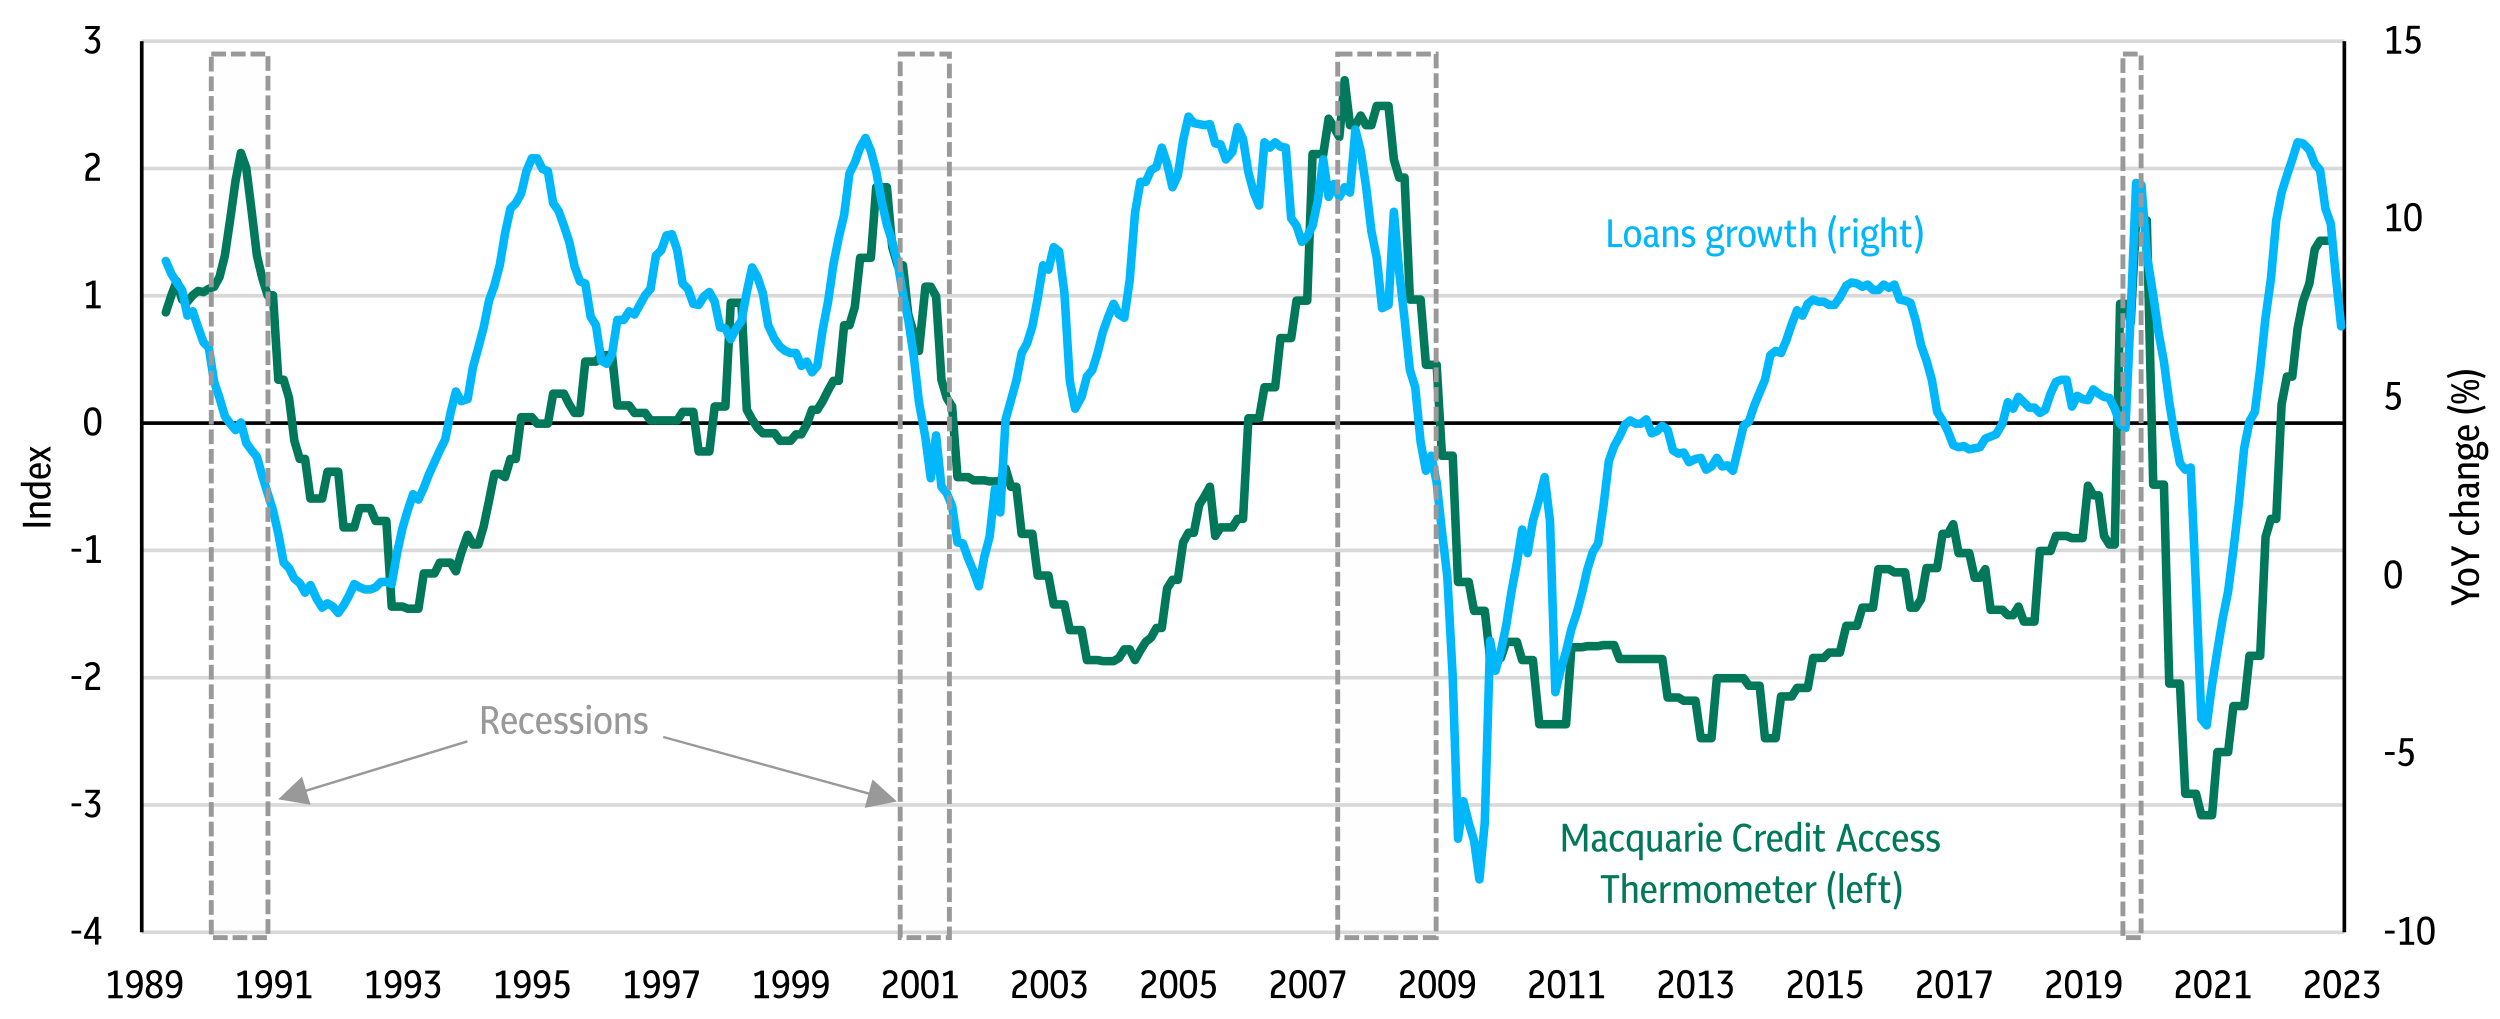 <?xml version="1.0" encoding="utf-8"?>
<!-- Generator: Adobe Illustrator 27.7.0, SVG Export Plug-In . SVG Version: 6.00 Build 0)  -->
<svg version="1.1" id="Layer_1" xmlns="http://www.w3.org/2000/svg" xmlns:xlink="http://www.w3.org/1999/xlink" x="0px" y="0px"
	 viewBox="0 0 2337 953" style="enable-background:new 0 0 2337 953;" xml:space="preserve">
<style type="text/css">
	.st0{fill:none;stroke:#D9D9D9;stroke-width:3.438;stroke-linejoin:round;stroke-miterlimit:10;}
	.st1{fill:none;stroke:#000000;stroke-width:3.438;stroke-linejoin:round;stroke-miterlimit:10;}
	.st2{fill:none;stroke:#007859;stroke-width:8.021;stroke-linecap:round;stroke-linejoin:round;stroke-miterlimit:10;}
	.st3{fill:none;stroke:#00B7FC;stroke-width:8.021;stroke-linecap:round;stroke-linejoin:round;stroke-miterlimit:10;}
	.st4{enable-background:new    ;}
	.st5{fill:#00B7FC;}
	.st6{fill:#007859;}
	
		.st7{fill:#D9D9D9;fill-opacity:1.176470e-02;stroke:#999999;stroke-width:4.583;stroke-miterlimit:8;stroke-dasharray:13.75,4.583;}
	.st8{fill:#999999;}
</style>
<g transform="translate(-5990 -545)">
	<g>
		<g>
			<path class="st0" d="M6122.5,1416.5h2059 M6122.5,1297.5h2059 M6122.5,1178.5h2059 M6122.5,1059.5h2059 M6122.5,821.5h2059
				 M6122.5,702.5h2059 M6122.5,583.5h2059"/>
		</g>
	</g>
	<g>
		<g>
			<path class="st1" d="M8181.5,1416.5l0-833"/>
		</g>
	</g>
	<g>
		<g>
			<path class="st1" d="M6122.5,1416.5l0-833"/>
		</g>
	</g>
	<g>
		<g>
			<path class="st1" d="M6122.5,940.5h2059"/>
		</g>
	</g>
	<g>
		<g>
			<path class="st2" d="M6145,837l5.2-16l5-13l5,17l5,2l5-6l5-4l5,1l5-3l5-2l5-9l5-20l5-34l5-36l5-26l5,14l5,40l5,42l5,21l5,16h5
				l5,79h5l5,17l5,40l5,17h5l5,37h6h5l5-25h5h5l5,52h5h5l5-18h5h5l5,12h5h5l5,80h5h5l5,2h5h5l5-33h5h5l5-10h5h5l5,8l5-17l6-17l5,9h5
				l5-17l5-24l5-25h5l5,3l5-17h5l5-39h5h5l5,6h5h5l5-28h5h5l5,10l5,8h5l5-48h5h5l5-6h5h5l5,47h6h5l5,7h5h5l5,7h5h5h5h5h5l5-8h5h5
				l5,37h5h5l5-42h5h5l5-97h5h5l5,100l5,9l5,8l5,5h5h6l5,7h5h5l5-6h5l5-9l5-14h5l5-8l5-10l5-9h5l5-52h5l5-17l5-46h5h5l5-66h5h5l5,56
				l5,17h5l5,46l5,17l5,17l6-60h5l5,9l5,78l5,17l5,8l5,66h5h5l5,3h5h5l5,1h5h5l5-12l5,17h5l5,44h5h5l5,39h5h5l5,27h5h5l5,24h5h6
				l5,28h5h5l5,1h5h5l5-3l5-8h5l5,10l5-9l5-8l5-4l5-9h5l5-37l5-8h5l5-35l5-9h5l5-26l5-8l5-9l5,46l5-8h5h6l5-8h5l5-94h5h5l5-29h5h5
				l5-46h5h5l5-35h5h5l5-137h5h5l5-33l5,8l5,9l5-53l5,42h5l5-9l5,9h5l5-18h5h6l5,50l5,17h5l5,114h5h5l5,61h5h5l5,85h5h5l5,118h5h5
				l5,27h5h5l5,44h5h5l5-15h5h5l5,17h5h5l6,60h5h5h5h5h5l5-72h5h5l5-1h5h5l5-1h5h5l5,13h5h5h5h5h5h5h5h5l5,36h5h5l5,3h5h6l5,35h5h5
				l5-56h5h5h5h5h5l5,7h5h5l5,49h5h5l5-39h5h5l5-8h5h5l5-28h5h5l5-5h5h5l6-25h5h5l5-17h5h5l5-36h5h5l5,3h5h5l5,33h5l5-8l5-29h5h5
				l5-32h5l5-9l5,27h5h5l5,23h5l5-8l5,38h5h6l5,5h5l5-8l5,14h5h5l5-66h5h5l5-14h5h5l5,2h5h5l5-49l5,9h5l5,38l5,8h5l5-225h5l5,17
				l5-95h5h5l6,247h5h5l5,186h5h5l5,103h5h5l5,20h5h5l5-59h5h5l5-43h5h5l5-47h5h5l5-111l5-17h5l5-107l5-26h5l5-45l5-25l6-17l5-32
				l5-8h5h4.7"/>
		</g>
	</g>
	<g>
		<g>
			<path class="st3" d="M6145,789l5.2,12l5,8l5,7l5,24l5-4l5,15l5,14l5,5l5,32l5,15l5,17l5,7l5,6l5-7l5,19l5,7l5,6l5,18l5,16l5,16
				l5,22l5,27l5,5l5,10l5,4l5,9l5-7l6,13l5,8l5-4l5,3l5,6l5-7l5-9l5-11l5,3l5,2h5l5-2l5-5h5l5,2l5-29l5-23l5-17l5-15l5,5l5-11l5-13
				l5-11l5-11l5-10l5-25l5-20l5,9l6-2l5-30l5-18l5-19l5-25l5-14l5-19l5-30l5-23l5-5l5-9l5-21l5-12h5l5,10l5,2l5,30l5,7l5,14l5,15
				l5,23l5,14l5,2l5,31l5,8l5,33l5,3l5-9l5-32h6l5-8l5,3l5-9l5-9l5-6l5-31l5-5l5-14l5-1l5,15l5,31l5,5l5,14l5,1l5-8l5-4l5,9l5,24
				l5,1l5,10l5-10l5-7l5-27l5-23l5,9l5,15l5,30l6,13l5,7l5,4l5,2h5l5,12l5-4l5,10l5-6l5-34l5-26l5-35l5-25l5-21l5-39l5-10l5-14l5-9
				l5,12l5,19l5,28l5,22l5,16l5,19l5,30l5,24l5,33l5,44l6,33l5,38l5-40l5,48l5,6l5,12l5,34l5,1l5,14l5,12l5,14l5-27l5-19l5-45l5,22
				l5-87l5-18l5-18l5-26l5-9l5-16l5-26l5-31l5,4l5-21l5,4l5,39l5,82l5,26l6-11l5-19l5-6l5-16l5-20l5-14l5-12l5,10l5,3l5-35l5-63
				l5-29h5l5-11l5-3l5-18l5,15l5,22l5-11l5-33l5-22l5,6l5,1l5,1l5-1l5,18l5,1l5,14l6-7l5-23l5,11l5,31l5,19l5,12l5-59l5,5l5-5l5,4
				l5,1l5,66l5,7l5,15l5-5l5-10l5-24l5-38l5,35l5-12l5,12l5-9l5,5l5-59l5,20l5,33l5,42l5,25l5,47l6-3l5-87l5,56l5,44l5,48l5,16l5,51
				l5,27l5-14l5,25l5,46l5,42l5,93l5,152l5-35l5,20l5,17l5,36l5-53l5-170l5,28l5-18l5-24l5-32l5-27l5-31l5,22l5-30l6-21l5-20l5,41
				l5,160l5-21l5-17l5-21l5-15l5-19l5-22l5-16l5-8l5-35l5-42l5-14l5-9l5-11l5-4l5,3h5l5-4l5,13l5-2l5-5l5,4l5,19l5,3l5-1l5,9l6-3
				l5-1l5,11l5-3l5-8l5,8l5-1l5,5l5-21l5-21l5-4l5-15l5-12l5-12l5-23l5-4l5,2l5-12l5-15l5-13l5,5l5-11l5-4l5,2h5l5,3h5l5-7l6-11l5-3
				l5,1l5,3l5-2l5,5h5l5-5l5,3l5-3l5,14l5,1l5,2l5,17l5,23l5,14l5,18l5,30l5,8l5,10l5,13l5,2l5-1l5,3l5-1l5-1l5-8l5-2l5-2l6-10l5-20
				l5,6l5-11l5,5l5,5h5l5,5l5-3l5-15l5-11l5-2h5l5,25l5-10l5,3l5,1l5-10l5,4l5,3l5,1l5,10l5,14l5,4l5-108l5-121l5,2l5,65l6,38l5,35
				l5,27l5,38l5,31l5,26l5,6l5-2l5,112l5,123l5,6l5-38l5-32l5-30l5-25l5-39l5-43l5-52l5-25l5-9l5-40l5-48l5-36l5-55l5-26l5-16l5-15
				l5-16l5,1l6,6l5,13l5,6l5,36l5,14l5,52l4.7,44"/>
		</g>
	</g>
	<g>
		<g>
			<g class="st4">
				<path class="st5" d="M7493.4,776v-25.9h3.4v23h9.6v2.9H7493.4z"/>
				<path class="st5" d="M7516.1,776.3c-2.5,0-4.5-0.9-5.9-2.6c-1.4-1.7-2.1-4.1-2.1-7.3c0-3.2,0.7-5.6,2.1-7.4
					c1.4-1.8,3.3-2.6,5.9-2.6c2.5,0,4.5,0.9,5.9,2.6c1.4,1.7,2.1,4.2,2.1,7.4c0,3.2-0.7,5.6-2.1,7.3S7518.7,776.3,7516.1,776.3z
					 M7516.1,773.7c1.6,0,2.7-0.6,3.4-1.8c0.7-1.2,1.1-3,1.1-5.5c0-4.9-1.5-7.3-4.6-7.3s-4.6,2.4-4.6,7.3c0,2.5,0.4,4.3,1.1,5.5
					C7513.4,773.1,7514.6,773.7,7516.1,773.7z"/>
				<path class="st5" d="M7532.3,776.3c-1.7,0-3.1-0.5-4.1-1.6c-1-1-1.6-2.4-1.6-4.2c0-1.9,0.6-3.4,1.8-4.5c1.2-1.1,2.9-1.6,5-1.6
					c0.4,0,0.9,0,1.4,0.1c0.5,0,1,0.1,1.5,0.2v-1.9c0-2.4-1.1-3.6-3.4-3.6c-1.3,0-2.8,0.4-4.3,1.2l-1.1-2.4c1.9-1,3.8-1.5,5.8-1.5
					c2,0,3.6,0.5,4.6,1.6c1,1,1.6,2.6,1.6,4.5v9c0,0.7,0.1,1.2,0.3,1.5c0.2,0.2,0.6,0.4,1.1,0.4h0.3v2.7h-1.1
					c-1.8,0-2.9-0.7-3.4-2.1C7535.9,775.5,7534.4,776.3,7532.3,776.3z M7529.9,770.5c0,1.1,0.3,1.9,0.8,2.5s1.2,0.9,2.1,0.9
					c1,0,1.8-0.4,2.5-1.1c0.7-0.7,1-1.8,1-3.2v-2.9c-0.9-0.2-1.7-0.3-2.3-0.3c-1.3,0-2.3,0.4-3,1.1
					C7530.2,768.2,7529.9,769.2,7529.9,770.5z"/>
				<path class="st5" d="M7544.6,776v-19.2h3.1v2.6c1.8-1.9,3.7-2.9,6-2.9c1.5,0,2.7,0.5,3.6,1.4c0.9,0.9,1.3,2.2,1.3,3.8V776h-3.3
					v-13.8c0-1.9-0.9-2.8-2.8-2.8c-0.9,0-1.7,0.2-2.5,0.6c-0.8,0.4-1.5,0.9-2.1,1.5V776H7544.6z"/>
				<path class="st5" d="M7568.1,776.3c-1.1,0-2.1-0.2-3.2-0.5c-1-0.3-2-0.8-2.8-1.4l1.4-2.3c0.8,0.5,1.6,0.9,2.3,1.2
					c0.8,0.3,1.5,0.4,2.2,0.4c1,0,1.8-0.3,2.4-0.8c0.6-0.5,0.9-1.2,0.9-2.1c0-1.5-0.8-2.4-2.5-2.9l-2-0.5c-1.4-0.4-2.6-1.1-3.4-2
					c-0.8-0.9-1.2-2.1-1.2-3.5c0-1.7,0.6-3,1.8-4c1.2-1,2.7-1.5,4.6-1.5c0.9,0,1.9,0.1,2.8,0.4c0.9,0.3,1.8,0.7,2.6,1.3l-1.3,2.3
					c-0.7-0.4-1.4-0.8-2.1-1c-0.7-0.2-1.3-0.4-1.9-0.4c-0.9,0-1.6,0.2-2.2,0.7c-0.6,0.5-0.9,1.1-0.9,1.9c0,0.6,0.2,1.2,0.6,1.6
					s1,0.8,1.8,1l2,0.6c1.5,0.4,2.7,1.1,3.5,2.1c0.8,1,1.2,2.1,1.2,3.5c0,1.8-0.6,3.2-1.8,4.3
					C7571.7,775.8,7570.1,776.3,7568.1,776.3z"/>
				<path class="st5" d="M7592.6,770.7c-0.9,0-1.7-0.1-2.4-0.3c-0.2,0.3-0.3,0.6-0.4,0.9c-0.1,0.3-0.2,0.6-0.2,1
					c0,0.5,0.2,0.9,0.5,1.2s0.9,0.5,1.6,0.5h4.5c1.8,0,3.2,0.4,4.2,1.2c1.1,0.8,1.6,1.9,1.6,3.4c0,1.9-0.7,3.4-2.2,4.5
					c-1.5,1.1-3.7,1.7-6.6,1.7c-2.8,0-4.8-0.5-6.1-1.5c-1.3-1-2-2.3-2-3.9c0-1,0.2-1.9,0.7-2.6s1.1-1.4,1.9-1.9
					c-0.4-0.6-0.6-1.2-0.6-1.9c0-0.6,0.1-1.2,0.3-1.7c0.2-0.6,0.5-1.1,0.9-1.6c-0.9-0.6-1.7-1.4-2.2-2.4s-0.8-2.2-0.8-3.6
					c0-1.5,0.3-2.8,0.9-3.8c0.6-1.1,1.5-1.9,2.6-2.5c1.1-0.6,2.4-0.9,3.7-0.9c1.7,0,3.1,0.4,4.3,1.2l2.9-3.6l2.1,1.8l-3.3,3.3
					c0.4,0.6,0.7,1.2,1,2s0.4,1.5,0.4,2.4c0,1.5-0.3,2.8-0.9,3.8s-1.5,1.9-2.6,2.5C7595.3,770.4,7594,770.7,7592.6,770.7z
					 M7587.9,779c0,1,0.4,1.7,1.3,2.3s2.2,0.8,4.1,0.8c1.9,0,3.3-0.3,4.1-0.9c0.8-0.6,1.3-1.3,1.3-2.2c0-0.8-0.3-1.4-0.8-1.7
					c-0.5-0.3-1.2-0.5-1.9-0.5h-4c-1,0-1.8-0.2-2.5-0.5c-0.4,0.4-0.8,0.8-1.1,1.2C7588.1,777.9,7587.9,778.4,7587.9,779z
					 M7592.6,768.2c1.2,0,2.1-0.4,2.9-1.2c0.8-0.8,1.1-1.9,1.1-3.4c0-1.5-0.4-2.7-1.1-3.5c-0.8-0.8-1.7-1.2-2.8-1.2
					s-2.1,0.4-2.8,1.2c-0.8,0.8-1.1,1.9-1.1,3.5c0,1.5,0.4,2.7,1.1,3.4C7590.6,767.8,7591.5,768.2,7592.6,768.2z"/>
				<path class="st5" d="M7604.6,776v-19.2h3.1v3.6c0.8-1.2,1.7-2.1,2.7-2.8c1-0.7,2-1.1,3-1.1c0.1,0,0.2,0,0.4,0s0.2,0,0.3,0.1v3.1
					c-0.1,0-0.2,0-0.3,0s-0.1,0-0.2,0c-1.1,0-2.1,0.3-3.1,0.8c-0.9,0.5-1.9,1.4-2.7,2.7V776H7604.6z"/>
				<path class="st5" d="M7623.2,776.3c-2.5,0-4.5-0.9-5.9-2.6s-2.1-4.1-2.1-7.3c0-3.2,0.7-5.6,2.1-7.4c1.4-1.8,3.3-2.6,5.9-2.6
					c2.5,0,4.5,0.9,5.9,2.6c1.4,1.7,2.1,4.2,2.1,7.4c0,3.2-0.7,5.6-2.1,7.3C7627.7,775.4,7625.7,776.3,7623.2,776.3z M7623.2,773.7
					c1.6,0,2.7-0.6,3.4-1.8c0.7-1.2,1.1-3,1.1-5.5c0-4.9-1.5-7.3-4.6-7.3c-3,0-4.6,2.4-4.6,7.3c0,2.5,0.4,4.3,1.1,5.5
					C7620.5,773.1,7621.6,773.7,7623.2,773.7z"/>
				<path class="st5" d="M7637.7,776c-0.8-1.8-1.5-3.7-2.2-5.9s-1.3-4.4-1.8-6.7s-0.9-4.5-1.1-6.5h3.2c0.4,2.9,0.9,5.6,1.5,8.2
					c0.6,2.6,1.3,4.9,1.9,7l3.8-15.2h2.9l3.8,15.2c0.7-2.1,1.4-4.5,2-7.1c0.6-2.6,1.1-5.3,1.4-8.2h3c-0.2,2-0.6,4.2-1.1,6.5
					c-0.5,2.3-1.1,4.6-1.8,6.8s-1.4,4.2-2.2,5.9h-2.9l-3.7-14.1l-3.7,14.1H7637.7z"/>
				<path class="st5" d="M7665.5,776.3c-1.5,0-2.7-0.4-3.6-1.3s-1.4-2.2-1.4-3.8v-11.8h-2.5v-2.6h2.6l0.6-5.6h2.7v5.6h5.1v2.6h-5.1
					v11.5c0,1,0.2,1.7,0.6,2.1c0.4,0.4,0.9,0.6,1.5,0.6c0.7,0,1.6-0.3,2.6-0.8l1,2.3c-0.6,0.4-1.2,0.7-1.9,0.9
					S7666.2,776.3,7665.5,776.3z"/>
				<path class="st5" d="M7673.3,776v-27.8h3.3v10.9c1.7-1.8,3.7-2.7,5.8-2.7c1.5,0,2.7,0.5,3.6,1.4c0.9,0.9,1.3,2.2,1.3,3.8V776
					h-3.3v-13.8c0-1.9-0.9-2.8-2.8-2.8c-0.9,0-1.7,0.2-2.5,0.6s-1.5,0.9-2.1,1.5V776H7673.3z"/>
				<path class="st5" d="M7704.1,782.4c-1.6-3.2-2.8-6.3-3.6-9.3s-1.3-6-1.3-9s0.4-5.9,1.3-8.9s2.1-6.1,3.6-9.3l2.5,1
					c-1.3,3.2-2.2,6.2-2.9,8.9c-0.6,2.7-1,5.5-1,8.3c0,2.8,0.3,5.6,0.9,8.3c0.6,2.8,1.6,5.7,2.9,9L7704.1,782.4z"/>
				<path class="st5" d="M7710.2,776v-19.2h3.1v3.6c0.8-1.2,1.7-2.1,2.7-2.8s2-1.1,3-1.1c0.1,0,0.2,0,0.4,0c0.1,0,0.2,0,0.3,0.1v3.1
					c-0.1,0-0.2,0-0.3,0c-0.1,0-0.1,0-0.2,0c-1.1,0-2.1,0.3-3.1,0.8c-1,0.5-1.9,1.4-2.7,2.7V776H7710.2z"/>
				<path class="st5" d="M7724.5,753.3c-0.6,0-1.1-0.2-1.6-0.7c-0.4-0.4-0.6-1-0.6-1.6s0.2-1.2,0.6-1.6c0.4-0.4,1-0.6,1.6-0.6
					c0.6,0,1.2,0.2,1.6,0.6c0.4,0.4,0.6,0.9,0.6,1.6s-0.2,1.2-0.6,1.6C7725.7,753.1,7725.1,753.3,7724.5,753.3z M7722.9,776v-19.2
					h3.3V776H7722.9z"/>
				<path class="st5" d="M7737.3,770.7c-0.9,0-1.7-0.1-2.4-0.3c-0.2,0.3-0.3,0.6-0.4,0.9c-0.1,0.3-0.2,0.6-0.2,1
					c0,0.5,0.2,0.9,0.5,1.2c0.3,0.3,0.9,0.5,1.6,0.5h4.5c1.8,0,3.2,0.4,4.2,1.2c1.1,0.8,1.6,1.9,1.6,3.4c0,1.9-0.7,3.4-2.2,4.5
					c-1.5,1.1-3.7,1.7-6.6,1.7c-2.8,0-4.8-0.5-6.1-1.5s-2-2.3-2-3.9c0-1,0.2-1.9,0.7-2.6s1.1-1.4,1.9-1.9c-0.4-0.6-0.6-1.2-0.6-1.9
					c0-0.6,0.1-1.2,0.3-1.7c0.2-0.6,0.5-1.1,0.9-1.6c-0.9-0.6-1.7-1.4-2.2-2.4c-0.5-1-0.8-2.2-0.8-3.6c0-1.5,0.3-2.8,0.9-3.8
					s1.5-1.9,2.6-2.5c1.1-0.6,2.4-0.9,3.7-0.9c1.7,0,3.1,0.4,4.3,1.2l2.9-3.6l2.1,1.8l-3.3,3.3c0.4,0.6,0.7,1.2,1,2s0.4,1.5,0.4,2.4
					c0,1.5-0.3,2.8-0.9,3.8s-1.5,1.9-2.6,2.5C7739.9,770.4,7738.7,770.7,7737.3,770.7z M7732.6,779c0,1,0.4,1.7,1.3,2.3
					c0.8,0.5,2.2,0.8,4.1,0.8c1.9,0,3.3-0.3,4.1-0.9c0.8-0.6,1.3-1.3,1.3-2.2c0-0.8-0.3-1.4-0.8-1.7c-0.5-0.3-1.2-0.5-1.9-0.5h-4
					c-1,0-1.8-0.2-2.5-0.5c-0.4,0.4-0.8,0.8-1.1,1.2C7732.7,777.9,7732.6,778.4,7732.6,779z M7737.3,768.2c1.2,0,2.1-0.4,2.9-1.2
					c0.8-0.8,1.1-1.9,1.1-3.4c0-1.5-0.4-2.7-1.1-3.5c-0.8-0.8-1.7-1.2-2.8-1.2s-2.1,0.4-2.8,1.2c-0.8,0.8-1.1,1.9-1.1,3.5
					c0,1.5,0.4,2.7,1.1,3.4C7735.2,767.8,7736.1,768.2,7737.3,768.2z"/>
				<path class="st5" d="M7748.8,776v-27.8h3.3v10.9c1.7-1.8,3.7-2.7,5.8-2.7c1.5,0,2.7,0.5,3.6,1.4s1.3,2.2,1.3,3.8V776h-3.3v-13.8
					c0-1.9-0.9-2.8-2.8-2.8c-0.9,0-1.7,0.2-2.5,0.6c-0.8,0.4-1.5,0.9-2.1,1.5V776H7748.8z"/>
				<path class="st5" d="M7773.3,776.3c-1.5,0-2.7-0.4-3.6-1.3s-1.4-2.2-1.4-3.8v-11.8h-2.5v-2.6h2.6l0.6-5.6h2.7v5.6h5.1v2.6h-5.1
					v11.5c0,1,0.2,1.7,0.6,2.1c0.4,0.4,0.9,0.6,1.5,0.6c0.7,0,1.6-0.3,2.6-0.8l1,2.3c-0.6,0.4-1.2,0.7-1.9,0.9
					S7774,776.3,7773.3,776.3z"/>
				<path class="st5" d="M7782.4,782.4l-2.4-1c1.3-3.2,2.2-6.2,2.8-8.9c0.6-2.8,0.9-5.5,0.9-8.4c0-2.8-0.3-5.5-0.9-8.3
					c-0.6-2.7-1.6-5.7-2.9-8.9l2.5-1c1.6,3.2,2.8,6.3,3.6,9.3c0.9,3,1.3,6,1.3,8.9s-0.4,6-1.3,9
					C7785.1,776.1,7783.9,779.2,7782.4,782.4z"/>
			</g>
		</g>
	</g>
	<g>
		<g>
			<g class="st4">
				<path class="st6" d="M7450.8,1341v-25.9h3.8l7.8,17l7.8-17h3.7v25.9h-3.3v-20.1l-6.8,14.7h-3l-6.8-14.7v20.1H7450.8z"/>
				<path class="st6" d="M7483.7,1341.3c-1.7,0-3.1-0.5-4.1-1.6c-1-1-1.6-2.4-1.6-4.2c0-1.9,0.6-3.4,1.8-4.5c1.2-1.1,2.9-1.6,5-1.6
					c0.4,0,0.9,0,1.4,0.1c0.5,0,1,0.1,1.5,0.2v-1.9c0-2.4-1.1-3.6-3.4-3.6c-1.3,0-2.8,0.4-4.3,1.2l-1.1-2.4c1.9-1,3.8-1.5,5.8-1.5
					c2,0,3.6,0.5,4.6,1.6c1,1,1.6,2.6,1.6,4.5v9c0,0.7,0.1,1.2,0.3,1.5c0.2,0.2,0.6,0.4,1.1,0.4h0.3v2.7h-1.1
					c-1.8,0-2.9-0.7-3.4-2.1C7487.4,1340.5,7485.9,1341.3,7483.7,1341.3z M7481.4,1335.5c0,1.1,0.3,1.9,0.8,2.5
					c0.5,0.6,1.2,0.9,2.1,0.9c1,0,1.8-0.4,2.5-1.1c0.7-0.7,1-1.8,1-3.2v-2.9c-0.9-0.2-1.7-0.3-2.3-0.3c-1.3,0-2.3,0.4-3,1.1
					C7481.7,1333.2,7481.4,1334.2,7481.4,1335.5z"/>
				<path class="st6" d="M7502.5,1341.3c-2.4,0-4.3-0.9-5.7-2.6c-1.4-1.7-2.1-4.2-2.1-7.3c0-3.2,0.7-5.6,2.1-7.3
					c1.4-1.7,3.3-2.6,5.8-2.6c2.3,0,4.3,0.8,5.8,2.4l-1.8,2c-1.1-1.2-2.4-1.8-3.8-1.8c-3,0-4.6,2.4-4.6,7.1c0,2.4,0.4,4.3,1.1,5.5
					s1.9,1.9,3.3,1.9s2.7-0.7,3.8-2.1l2.1,1.8c-0.8,1-1.7,1.8-2.7,2.3C7504.9,1341,7503.8,1341.3,7502.5,1341.3z"/>
				<path class="st6" d="M7522.3,1349.3v-10.6c-0.8,0.9-1.6,1.5-2.4,1.9c-0.8,0.4-1.8,0.6-2.8,0.6c-1.9,0-3.5-0.8-4.7-2.4
					c-1.2-1.6-1.8-3.8-1.8-6.7c0-3.5,0.8-6.1,2.3-8c1.5-1.8,3.6-2.8,6.2-2.8c1.2,0,2.3,0.1,3.3,0.3c1.1,0.2,2.1,0.5,3.2,0.8v26.8
					H7522.3z M7513.9,1332.1c0,2.2,0.3,3.8,1,4.9c0.7,1.1,1.7,1.6,3,1.6c0.8,0,1.6-0.2,2.3-0.6c0.8-0.4,1.4-1,2-1.6v-12
					c-1-0.2-2.1-0.4-3.1-0.4C7515.6,1324.1,7513.9,1326.7,7513.9,1332.1z"/>
				<path class="st6" d="M7534.8,1341.3c-3.2,0-4.8-2.2-4.8-6.5v-13h3.3v12.7c0,1.5,0.2,2.5,0.6,3.1c0.4,0.6,1,0.9,1.9,0.9
					c1.7,0,3.2-0.8,4.4-2.4v-14.2h3.3v19.2h-3.1v-2.7C7538.8,1340.3,7536.9,1341.3,7534.8,1341.3z"/>
				<path class="st6" d="M7553,1341.3c-1.7,0-3.1-0.5-4.1-1.6c-1-1-1.6-2.4-1.6-4.2c0-1.9,0.6-3.4,1.8-4.5c1.2-1.1,2.9-1.6,5-1.6
					c0.4,0,0.9,0,1.4,0.1c0.5,0,1,0.1,1.5,0.2v-1.9c0-2.4-1.1-3.6-3.4-3.6c-1.3,0-2.8,0.4-4.3,1.2l-1.1-2.4c1.9-1,3.8-1.5,5.8-1.5
					c2,0,3.6,0.5,4.6,1.6c1,1,1.6,2.6,1.6,4.5v9c0,0.7,0.1,1.2,0.3,1.5s0.6,0.4,1.1,0.4h0.3v2.7h-1.1c-1.8,0-2.9-0.7-3.4-2.1
					C7556.6,1340.5,7555.1,1341.3,7553,1341.3z M7550.6,1335.5c0,1.1,0.3,1.9,0.8,2.5c0.5,0.6,1.2,0.9,2.1,0.9c1,0,1.8-0.4,2.5-1.1
					c0.7-0.7,1-1.8,1-3.2v-2.9c-0.9-0.2-1.7-0.3-2.3-0.3c-1.3,0-2.3,0.4-3,1.1C7551,1333.2,7550.6,1334.2,7550.6,1335.5z"/>
				<path class="st6" d="M7565.4,1341v-19.2h3.1v3.6c0.8-1.2,1.7-2.1,2.7-2.8c1-0.7,2-1.1,3-1.1c0.1,0,0.2,0,0.4,0
					c0.1,0,0.2,0,0.3,0.1v3.1c-0.1,0-0.2,0-0.3,0c-0.1,0-0.1,0-0.2,0c-1.1,0-2.1,0.3-3.1,0.8c-0.9,0.5-1.9,1.4-2.7,2.7v12.9H7565.4z
					"/>
				<path class="st6" d="M7579.7,1318.3c-0.6,0-1.1-0.2-1.6-0.7c-0.4-0.4-0.6-1-0.6-1.6s0.2-1.2,0.6-1.6c0.4-0.4,1-0.6,1.6-0.6
					c0.6,0,1.2,0.2,1.6,0.6c0.4,0.4,0.6,0.9,0.6,1.6s-0.2,1.2-0.6,1.6C7580.9,1318.1,7580.3,1318.3,7579.7,1318.3z M7578.1,1341
					v-19.2h3.3v19.2H7578.1z"/>
				<path class="st6" d="M7593,1341.3c-2.5,0-4.5-0.9-5.9-2.6s-2.1-4.2-2.1-7.4c0-3.1,0.6-5.5,1.9-7.3c1.3-1.8,3.1-2.6,5.3-2.6
					c1.5,0,2.8,0.4,3.8,1.2c1.1,0.8,1.9,1.9,2.5,3.2c0.6,1.4,0.9,3,0.9,4.8v1.3h-11.1c0.1,4.5,1.7,6.8,4.6,6.8
					c1.6,0,2.9-0.7,4.1-2.2l2.1,1.8C7597.5,1340.3,7595.5,1341.3,7593,1341.3z M7592.3,1323.9c-2.3,0-3.6,1.9-3.8,5.8h7.7
					C7595.8,1325.9,7594.6,1323.9,7592.3,1323.9z"/>
				<path class="st6" d="M7620.3,1341.3c-3.3,0-5.7-1.1-7.5-3.4c-1.7-2.2-2.6-5.5-2.6-9.8c0-4.4,0.9-7.7,2.6-9.9
					c1.7-2.2,4.2-3.4,7.4-3.4c1.5,0,2.8,0.3,4.1,0.8c1.2,0.5,2.3,1.2,3.2,2.1l-1.9,2.3c-0.8-0.7-1.6-1.2-2.6-1.6s-1.8-0.6-2.7-0.6
					c-2.1,0-3.7,0.8-4.9,2.5c-1.1,1.7-1.7,4.3-1.7,7.8c0,3.5,0.6,6.1,1.7,7.8s2.8,2.5,4.9,2.5c1,0,1.9-0.2,2.8-0.7
					c0.9-0.5,1.8-1.1,2.7-1.9l1.9,2.3c-1.1,1.1-2.2,1.9-3.4,2.5C7623.1,1341,7621.8,1341.3,7620.3,1341.3z"/>
				<path class="st6" d="M7631.3,1341v-19.2h3.1v3.6c0.8-1.2,1.7-2.1,2.7-2.8c1-0.7,2-1.1,3-1.1c0.1,0,0.2,0,0.4,0s0.2,0,0.3,0.1
					v3.1c-0.1,0-0.2,0-0.3,0s-0.1,0-0.2,0c-1.1,0-2.1,0.3-3.1,0.8c-1,0.5-1.9,1.4-2.7,2.7v12.9H7631.3z"/>
				<path class="st6" d="M7649.9,1341.3c-2.5,0-4.5-0.9-5.9-2.6c-1.4-1.7-2.1-4.2-2.1-7.4c0-3.1,0.6-5.5,1.9-7.3
					c1.3-1.8,3.1-2.6,5.3-2.6c1.5,0,2.8,0.4,3.8,1.2c1.1,0.8,1.9,1.9,2.5,3.2c0.6,1.4,0.9,3,0.9,4.8v1.3h-11.1
					c0.1,4.5,1.7,6.8,4.6,6.8c1.6,0,2.9-0.7,4.1-2.2l2.1,1.8C7654.4,1340.3,7652.3,1341.3,7649.9,1341.3z M7649.1,1323.9
					c-2.3,0-3.6,1.9-3.8,5.8h7.7C7652.7,1325.9,7651.4,1323.9,7649.1,1323.9z"/>
				<path class="st6" d="M7665.1,1341.3c-1.9,0-3.5-0.8-4.7-2.4c-1.2-1.6-1.8-3.9-1.8-6.8c0-3.4,0.8-6.1,2.3-7.9
					c1.5-1.9,3.6-2.8,6.2-2.8c1.1,0,2.2,0.1,3.3,0.4v-8.6h3.3v27.8h-3.1v-2.6c-0.8,1-1.7,1.7-2.5,2.1
					C7667.2,1341.1,7666.2,1341.3,7665.1,1341.3z M7662,1332.1c0,2.2,0.3,3.8,1,4.9c0.7,1.1,1.7,1.6,3,1.6c0.8,0,1.6-0.2,2.3-0.6
					c0.8-0.4,1.4-1,2-1.6v-11.8c-0.6-0.2-1.1-0.3-1.7-0.4c-0.5-0.1-1-0.1-1.5-0.1C7663.7,1324.1,7662,1326.7,7662,1332.1z"/>
				<path class="st6" d="M7680,1318.3c-0.6,0-1.1-0.2-1.6-0.7c-0.4-0.4-0.6-1-0.6-1.6s0.2-1.2,0.6-1.6c0.4-0.4,1-0.6,1.6-0.6
					c0.6,0,1.2,0.2,1.6,0.6c0.4,0.4,0.6,0.9,0.6,1.6s-0.2,1.2-0.6,1.6C7681.2,1318.1,7680.7,1318.3,7680,1318.3z M7678.4,1341v-19.2
					h3.3v19.2H7678.4z"/>
				<path class="st6" d="M7692.3,1341.3c-1.5,0-2.7-0.4-3.6-1.3c-0.9-0.9-1.4-2.2-1.4-3.8v-11.8h-2.5v-2.6h2.6l0.6-5.6h2.7v5.6h5.1
					v2.6h-5.1v11.5c0,1,0.2,1.7,0.6,2.1c0.4,0.4,0.9,0.6,1.5,0.6c0.7,0,1.6-0.3,2.6-0.8l1,2.3c-0.6,0.4-1.2,0.7-1.9,0.9
					S7693,1341.3,7692.3,1341.3z"/>
				<path class="st6" d="M7706.5,1341l8.1-25.9h3.4l8.2,25.9h-3.6l-1.8-6.3h-9l-1.8,6.3H7706.5z M7712.7,1331.9h7.3l-3.6-12.2
					L7712.7,1331.9z"/>
				<path class="st6" d="M7735.6,1341.3c-2.4,0-4.3-0.9-5.7-2.6s-2.1-4.2-2.1-7.3c0-3.2,0.7-5.6,2.1-7.3c1.4-1.7,3.3-2.6,5.8-2.6
					c2.3,0,4.3,0.8,5.8,2.4l-1.8,2c-1.1-1.2-2.4-1.8-3.8-1.8c-3,0-4.6,2.4-4.6,7.1c0,2.4,0.4,4.3,1.1,5.5c0.8,1.3,1.9,1.9,3.3,1.9
					c1.4,0,2.7-0.7,3.8-2.1l2.1,1.8c-0.8,1-1.7,1.8-2.7,2.3C7737.9,1341,7736.8,1341.3,7735.6,1341.3z"/>
				<path class="st6" d="M7751.2,1341.3c-2.4,0-4.3-0.9-5.7-2.6s-2.1-4.2-2.1-7.3c0-3.2,0.7-5.6,2.1-7.3c1.4-1.7,3.3-2.6,5.8-2.6
					c2.3,0,4.3,0.8,5.8,2.4l-1.8,2c-1.1-1.2-2.4-1.8-3.8-1.8c-3,0-4.6,2.4-4.6,7.1c0,2.4,0.4,4.3,1.1,5.5c0.8,1.3,1.9,1.9,3.3,1.9
					c1.4,0,2.7-0.7,3.8-2.1l2.1,1.8c-0.8,1-1.7,1.8-2.7,2.3C7753.6,1341,7752.5,1341.3,7751.2,1341.3z"/>
				<path class="st6" d="M7767.2,1341.3c-2.5,0-4.5-0.9-5.9-2.6s-2.1-4.2-2.1-7.4c0-3.1,0.6-5.5,1.9-7.3c1.3-1.8,3.1-2.6,5.3-2.6
					c1.5,0,2.8,0.4,3.8,1.2c1.1,0.8,1.9,1.9,2.5,3.2c0.6,1.4,0.9,3,0.9,4.8v1.3h-11.1c0.1,4.5,1.7,6.8,4.6,6.8
					c1.6,0,2.9-0.7,4.1-2.2l2.1,1.8C7771.7,1340.3,7769.7,1341.3,7767.2,1341.3z M7766.5,1323.9c-2.3,0-3.6,1.9-3.8,5.8h7.7
					C7770,1325.9,7768.7,1323.9,7766.5,1323.9z"/>
				<path class="st6" d="M7782.2,1341.3c-1.1,0-2.1-0.2-3.2-0.5c-1-0.3-2-0.8-2.8-1.4l1.4-2.3c0.8,0.5,1.6,0.9,2.3,1.2
					c0.8,0.3,1.5,0.4,2.2,0.4c1,0,1.8-0.3,2.4-0.8c0.6-0.5,0.9-1.2,0.9-2.1c0-1.5-0.8-2.4-2.5-2.9l-2-0.5c-1.4-0.4-2.6-1.1-3.4-2
					c-0.8-0.9-1.2-2.1-1.2-3.5c0-1.7,0.6-3,1.8-4c1.2-1,2.7-1.5,4.6-1.5c0.9,0,1.9,0.1,2.8,0.4c0.9,0.3,1.8,0.7,2.6,1.3l-1.3,2.3
					c-0.7-0.4-1.4-0.8-2.1-1c-0.7-0.2-1.3-0.4-1.9-0.4c-0.9,0-1.6,0.2-2.2,0.7c-0.6,0.5-0.9,1.1-0.9,1.9c0,0.6,0.2,1.2,0.6,1.6
					c0.4,0.5,1,0.8,1.8,1l2,0.6c1.5,0.4,2.7,1.1,3.5,2.1c0.8,1,1.2,2.1,1.2,3.5c0,1.8-0.6,3.2-1.8,4.3
					C7785.7,1340.8,7784.2,1341.3,7782.2,1341.3z"/>
				<path class="st6" d="M7796.8,1341.3c-1.1,0-2.1-0.2-3.2-0.5c-1-0.3-2-0.8-2.8-1.4l1.4-2.3c0.8,0.5,1.6,0.9,2.3,1.2
					c0.8,0.3,1.5,0.4,2.2,0.4c1,0,1.8-0.3,2.4-0.8c0.6-0.5,0.9-1.2,0.9-2.1c0-1.5-0.8-2.4-2.5-2.9l-2-0.5c-1.4-0.4-2.6-1.1-3.4-2
					c-0.8-0.9-1.2-2.1-1.2-3.5c0-1.7,0.6-3,1.8-4c1.2-1,2.7-1.5,4.6-1.5c0.9,0,1.9,0.1,2.8,0.4c0.9,0.3,1.8,0.7,2.6,1.3l-1.3,2.3
					c-0.7-0.4-1.4-0.8-2.1-1c-0.7-0.2-1.3-0.4-1.9-0.4c-0.9,0-1.6,0.2-2.2,0.7c-0.6,0.5-0.9,1.1-0.9,1.9c0,0.6,0.2,1.2,0.6,1.6
					c0.4,0.5,1,0.8,1.8,1l2,0.6c1.5,0.4,2.7,1.1,3.5,2.1c0.8,1,1.2,2.1,1.2,3.5c0,1.8-0.6,3.2-1.8,4.3
					C7800.3,1340.8,7798.8,1341.3,7796.8,1341.3z"/>
			</g>
		</g>
	</g>
	<g>
		<g>
			<g>
				<g>
					<g class="st4">
						<path class="st6" d="M7493.3,1389v-23h-6.9v-2.9h17.2v2.9h-6.9v23H7493.3z"/>
						<path class="st6" d="M7506.6,1389v-27.8h3.3v10.9c1.7-1.8,3.7-2.7,5.8-2.7c1.5,0,2.7,0.5,3.6,1.4c0.9,0.9,1.3,2.2,1.3,3.8
							v14.4h-3.3v-13.8c0-1.9-0.9-2.8-2.8-2.8c-0.9,0-1.7,0.2-2.5,0.6s-1.5,0.9-2.1,1.5v14.5H7506.6z"/>
						<path class="st6" d="M7532.1,1389.3c-2.5,0-4.5-0.9-5.9-2.6s-2.1-4.2-2.1-7.4c0-3.1,0.6-5.5,1.9-7.3c1.3-1.8,3.1-2.6,5.3-2.6
							c1.5,0,2.8,0.4,3.8,1.2c1.1,0.8,1.9,1.9,2.5,3.2c0.6,1.4,0.9,3,0.9,4.8v1.3h-11.1c0.1,4.5,1.7,6.8,4.6,6.8
							c1.6,0,2.9-0.7,4.1-2.2l2.1,1.8C7536.6,1388.3,7534.6,1389.3,7532.1,1389.3z M7531.4,1371.9c-2.3,0-3.6,1.9-3.8,5.8h7.7
							C7534.9,1373.9,7533.7,1371.9,7531.4,1371.9z"/>
						<path class="st6" d="M7542.2,1389v-19.2h3.1v3.6c0.8-1.2,1.7-2.1,2.7-2.8c1-0.7,2-1.1,3-1.1c0.1,0,0.2,0,0.4,0
							c0.1,0,0.2,0,0.3,0.1v3.1c-0.1,0-0.2,0-0.3,0c-0.1,0-0.1,0-0.2,0c-1.1,0-2.1,0.3-3.1,0.8c-0.9,0.5-1.9,1.4-2.7,2.7v12.9
							H7542.2z"/>
						<path class="st6" d="M7554.7,1389v-19.2h3.1v2.6c0.9-0.9,1.8-1.7,2.9-2.2c1-0.5,2.1-0.8,3.2-0.8c1.2,0,2.1,0.3,2.9,0.9
							c0.8,0.6,1.3,1.4,1.7,2.5c0.9-1.1,1.8-1.9,2.9-2.5c1.1-0.6,2.2-0.9,3.3-0.9c1.5,0,2.6,0.5,3.5,1.4s1.3,2.2,1.3,3.8v14.4h-3.3
							v-13.8c0-1.9-0.9-2.8-2.7-2.8c-0.9,0-1.8,0.2-2.7,0.7c-0.9,0.5-1.6,1.1-2.1,1.8v14.1h-3.3v-13.8c0-1.9-0.9-2.8-2.7-2.8
							c-0.8,0-1.7,0.2-2.6,0.6s-1.6,0.9-2.1,1.6v14.5H7554.7z"/>
						<path class="st6" d="M7590.9,1389.3c-2.5,0-4.5-0.9-5.9-2.6s-2.1-4.1-2.1-7.3c0-3.2,0.7-5.6,2.1-7.4c1.4-1.8,3.3-2.6,5.9-2.6
							c2.5,0,4.5,0.9,5.9,2.6c1.4,1.7,2.1,4.2,2.1,7.4c0,3.2-0.7,5.6-2.1,7.3C7595.4,1388.4,7593.4,1389.3,7590.9,1389.3z
							 M7590.9,1386.7c1.6,0,2.7-0.6,3.4-1.8c0.7-1.2,1.1-3,1.1-5.5c0-4.9-1.5-7.3-4.6-7.3c-3,0-4.6,2.4-4.6,7.3
							c0,2.5,0.4,4.3,1.1,5.5C7588.2,1386.1,7589.3,1386.7,7590.9,1386.7z"/>
						<path class="st6" d="M7602.4,1389v-19.2h3.1v2.6c0.9-0.9,1.8-1.7,2.9-2.2c1-0.5,2.1-0.8,3.2-0.8c1.2,0,2.1,0.3,2.9,0.9
							c0.8,0.6,1.3,1.4,1.7,2.5c0.9-1.1,1.8-1.9,2.9-2.5c1.1-0.6,2.2-0.9,3.3-0.9c1.5,0,2.6,0.5,3.5,1.4c0.9,0.9,1.3,2.2,1.3,3.8
							v14.4h-3.3v-13.8c0-1.9-0.9-2.8-2.7-2.8c-0.9,0-1.8,0.2-2.7,0.7c-0.9,0.5-1.6,1.1-2.1,1.8v14.1h-3.3v-13.8
							c0-1.9-0.9-2.8-2.7-2.8c-0.8,0-1.7,0.2-2.6,0.6s-1.6,0.9-2.1,1.6v14.5H7602.4z"/>
						<path class="st6" d="M7638.7,1389.3c-2.5,0-4.5-0.9-5.9-2.6c-1.4-1.7-2.1-4.2-2.1-7.4c0-3.1,0.6-5.5,1.9-7.3
							c1.3-1.8,3.1-2.6,5.3-2.6c1.5,0,2.8,0.4,3.8,1.2c1.1,0.8,1.9,1.9,2.5,3.2c0.6,1.4,0.9,3,0.9,4.8v1.3H7634
							c0.1,4.5,1.7,6.8,4.6,6.8c1.6,0,2.9-0.7,4.1-2.2l2.1,1.8C7643.2,1388.3,7641.1,1389.3,7638.7,1389.3z M7637.9,1371.9
							c-2.3,0-3.6,1.9-3.8,5.8h7.7C7641.5,1373.9,7640.2,1371.9,7637.9,1371.9z"/>
						<path class="st6" d="M7654.6,1389.3c-1.5,0-2.7-0.4-3.6-1.3c-0.9-0.9-1.4-2.2-1.4-3.8v-11.8h-2.5v-2.6h2.6l0.6-5.6h2.7v5.6
							h5.1v2.6h-5.1v11.5c0,1,0.2,1.7,0.6,2.1c0.4,0.4,0.9,0.6,1.5,0.6c0.7,0,1.6-0.3,2.6-0.8l1,2.3c-0.6,0.4-1.2,0.7-1.9,0.9
							C7656,1389.2,7655.3,1389.3,7654.6,1389.3z"/>
						<path class="st6" d="M7668.4,1389.3c-2.5,0-4.5-0.9-5.9-2.6c-1.4-1.7-2.1-4.2-2.1-7.4c0-3.1,0.6-5.5,1.9-7.3
							c1.3-1.8,3.1-2.6,5.3-2.6c1.5,0,2.8,0.4,3.8,1.2c1.1,0.8,1.9,1.9,2.5,3.2c0.6,1.4,0.9,3,0.9,4.8v1.3h-11.1
							c0.1,4.5,1.7,6.8,4.6,6.8c1.6,0,2.9-0.7,4.1-2.2l2.1,1.8C7672.9,1388.3,7670.9,1389.3,7668.4,1389.3z M7667.7,1371.9
							c-2.3,0-3.6,1.9-3.8,5.8h7.7C7671.2,1373.9,7670,1371.9,7667.7,1371.9z"/>
						<path class="st6" d="M7678.5,1389v-19.2h3.1v3.6c0.8-1.2,1.7-2.1,2.7-2.8c1-0.7,2-1.1,3-1.1c0.1,0,0.2,0,0.4,0s0.2,0,0.3,0.1
							v3.1c-0.1,0-0.2,0-0.3,0s-0.1,0-0.2,0c-1.1,0-2.1,0.3-3.1,0.8c-0.9,0.5-1.9,1.4-2.7,2.7v12.9H7678.5z"/>
						<path class="st6" d="M7703.4,1395.4c-1.6-3.2-2.8-6.3-3.6-9.3s-1.3-6-1.3-9s0.4-5.9,1.3-8.9s2.1-6.1,3.6-9.3l2.5,1
							c-1.3,3.2-2.2,6.2-2.9,8.9c-0.6,2.7-1,5.5-1,8.3c0,2.8,0.3,5.6,0.9,8.3s1.6,5.7,2.9,9L7703.4,1395.4z"/>
						<path class="st6" d="M7709.6,1389v-27.8h3.3v27.8H7709.6z"/>
						<path class="st6" d="M7724.5,1389.3c-2.5,0-4.5-0.9-5.9-2.6s-2.1-4.2-2.1-7.4c0-3.1,0.6-5.5,1.9-7.3c1.3-1.8,3.1-2.6,5.3-2.6
							c1.5,0,2.8,0.4,3.8,1.2c1.1,0.8,1.9,1.9,2.5,3.2c0.6,1.4,0.9,3,0.9,4.8v1.3h-11.1c0.1,4.5,1.7,6.8,4.6,6.8
							c1.6,0,2.9-0.7,4.1-2.2l2.1,1.8C7729,1388.3,7727,1389.3,7724.5,1389.3z M7723.8,1371.9c-2.3,0-3.6,1.9-3.8,5.8h7.7
							C7727.3,1373.9,7726.1,1371.9,7723.8,1371.9z"/>
						<path class="st6" d="M7735.4,1389v-16.6h-2.8v-2.6h2.8v-3c0-2,0.6-3.6,1.7-4.5c1.2-1,2.6-1.5,4.2-1.5c0.7,0,1.3,0.1,1.9,0.2
							c0.6,0.1,1.1,0.3,1.6,0.6l-1,2.3c-0.7-0.3-1.4-0.5-2.2-0.5c-0.8,0-1.5,0.3-2.1,0.8c-0.6,0.6-0.9,1.4-0.9,2.6v3h5.2v2.6h-5.2
							v16.6H7735.4z"/>
						<path class="st6" d="M7753.4,1389.3c-1.5,0-2.7-0.4-3.6-1.3c-0.9-0.9-1.4-2.2-1.4-3.8v-11.8h-2.5v-2.6h2.6l0.6-5.6h2.7v5.6
							h5.1v2.6h-5.1v11.5c0,1,0.2,1.7,0.6,2.1c0.4,0.4,0.9,0.6,1.5,0.6c0.7,0,1.6-0.3,2.6-0.8l1,2.3c-0.6,0.4-1.2,0.7-1.9,0.9
							S7754.1,1389.3,7753.4,1389.3z"/>
						<path class="st6" d="M7762.5,1395.4l-2.4-1c1.3-3.2,2.2-6.2,2.8-8.9s0.9-5.5,0.9-8.4c0-2.8-0.3-5.5-0.9-8.3
							c-0.6-2.7-1.6-5.7-2.9-8.9l2.5-1c1.6,3.2,2.8,6.3,3.6,9.3s1.3,6,1.3,8.9s-0.4,6-1.3,9S7764,1392.2,7762.5,1395.4z"/>
					</g>
				</g>
			</g>
		</g>
	</g>
	<g>
		<g>
			<g class="st4">
				<path d="M8219.5,1417.7v-2.7h9v2.7H8219.5z"/>
				<path d="M8233.4,1428v-2.8h5.2v-19.5c-0.8,0.4-1.6,0.8-2.4,1.2c-0.8,0.3-1.7,0.7-2.6,1l-0.8-2.9c1.2-0.4,2.3-0.8,3.4-1.2
					c1.1-0.5,2.1-1,3.1-1.5h2.8v23.1h4.7v2.8H8233.4z"/>
				<path d="M8257.7,1428.3c-1.7,0-3.1-0.4-4.3-1.3c-1.2-0.9-2.2-2.3-2.8-4.3c-0.7-1.9-1-4.5-1-7.7c0-3.2,0.3-5.7,1-7.7
					c0.7-1.9,1.6-3.4,2.8-4.3c1.2-0.9,2.7-1.3,4.3-1.3c1.7,0,3.2,0.4,4.4,1.3c1.2,0.9,2.2,2.3,2.8,4.3c0.7,1.9,1,4.5,1,7.7
					c0,3.2-0.3,5.7-1,7.7c-0.7,1.9-1.6,3.4-2.8,4.3C8260.9,1427.9,8259.4,1428.3,8257.7,1428.3z M8257.7,1425.4c1.1,0,2-0.3,2.7-1
					c0.7-0.7,1.2-1.7,1.6-3.2c0.3-1.5,0.5-3.5,0.5-6.1c0-2.6-0.2-4.6-0.6-6.2c-0.4-1.5-0.9-2.6-1.6-3.3s-1.6-1-2.6-1s-1.9,0.3-2.7,1
					s-1.2,1.7-1.6,3.2c-0.3,1.5-0.5,3.5-0.5,6.1c0,2.6,0.2,4.7,0.6,6.2s0.9,2.6,1.6,3.3S8256.7,1425.4,8257.7,1425.4z"/>
			</g>
		</g>
	</g>
	<g>
		<g>
			<g class="st4">
				<path d="M8219.5,1250.7v-2.7h9v2.7H8219.5z"/>
				<path d="M8238.5,1261.3c-1.3,0-2.6-0.3-3.8-0.8c-1.2-0.6-2.2-1.3-3.1-2.2l1.9-2c1.5,1.5,3,2.2,4.8,2.2c1.4,0,2.5-0.5,3.4-1.6
					c0.9-1.1,1.3-2.5,1.3-4.1c0-1.6-0.4-2.9-1.1-3.8c-0.7-0.9-1.7-1.4-3-1.4c-1.5,0-2.7,0.5-3.8,1.6l-2.1-1l1.3-13.1h11.3v2.8h-8.5
					l-0.7,7.6c1-0.5,2.1-0.8,3.2-0.8c2,0,3.7,0.7,5,2.1c1.3,1.4,1.9,3.4,1.9,5.8c0,1.7-0.3,3.2-1,4.5c-0.7,1.3-1.6,2.3-2.8,3
					C8241.5,1260.9,8240.1,1261.3,8238.5,1261.3z"/>
			</g>
		</g>
	</g>
	<g>
		<g>
			<g class="st4">
				<path d="M8227.1,1095.3c-1.7,0-3.1-0.4-4.3-1.3s-2.2-2.3-2.8-4.3c-0.7-1.9-1-4.5-1-7.7c0-3.2,0.3-5.7,1-7.7
					c0.7-1.9,1.6-3.4,2.8-4.3c1.2-0.9,2.7-1.3,4.3-1.3c1.7,0,3.2,0.4,4.4,1.3c1.2,0.9,2.2,2.3,2.8,4.3c0.7,1.9,1,4.5,1,7.7
					c0,3.2-0.3,5.7-1,7.7c-0.7,1.9-1.6,3.4-2.8,4.3S8228.8,1095.3,8227.1,1095.3z M8227.1,1092.4c1.1,0,2-0.3,2.7-1
					c0.7-0.7,1.2-1.7,1.6-3.2c0.3-1.5,0.5-3.5,0.5-6.1c0-2.6-0.2-4.6-0.6-6.2s-0.9-2.6-1.6-3.3s-1.6-1-2.6-1s-1.9,0.3-2.7,1
					s-1.2,1.7-1.6,3.2c-0.3,1.5-0.5,3.5-0.5,6.1c0,2.6,0.2,4.7,0.6,6.2s0.9,2.6,1.6,3.3S8226.1,1092.4,8227.1,1092.4z"/>
			</g>
		</g>
	</g>
	<g>
		<g>
			<g class="st4">
				<path d="M8226.4,928.3c-1.3,0-2.6-0.3-3.8-0.8c-1.2-0.6-2.2-1.3-3.1-2.2l1.9-2c1.5,1.5,3,2.2,4.8,2.2c1.4,0,2.5-0.5,3.4-1.6
					c0.9-1.1,1.3-2.5,1.3-4.1c0-1.6-0.4-2.9-1.1-3.8c-0.7-0.9-1.7-1.4-3-1.4c-1.5,0-2.7,0.5-3.8,1.6l-2.1-1l1.3-13.1h11.3v2.8h-8.5
					l-0.7,7.6c1-0.5,2.1-0.8,3.2-0.8c2,0,3.7,0.7,5,2.1s1.9,3.4,1.9,5.8c0,1.7-0.3,3.2-1,4.5c-0.7,1.3-1.6,2.3-2.8,3
					C8229.4,927.9,8228,928.3,8226.4,928.3z"/>
			</g>
		</g>
	</g>
	<g>
		<g>
			<g class="st4">
				<path d="M8221.3,761v-2.8h5.2v-19.5c-0.8,0.4-1.6,0.8-2.4,1.2c-0.8,0.3-1.7,0.7-2.6,1l-0.8-2.9c1.2-0.4,2.3-0.8,3.4-1.2
					c1.1-0.5,2.1-1,3.1-1.5h2.8v23.1h4.7v2.8H8221.3z"/>
				<path d="M8245.6,761.3c-1.7,0-3.1-0.4-4.3-1.3s-2.2-2.3-2.8-4.3c-0.7-1.9-1-4.5-1-7.7c0-3.2,0.3-5.7,1-7.7
					c0.7-1.9,1.6-3.4,2.8-4.3c1.2-0.9,2.7-1.3,4.3-1.3c1.7,0,3.2,0.4,4.4,1.3c1.2,0.9,2.2,2.3,2.8,4.3c0.7,1.9,1,4.5,1,7.7
					c0,3.2-0.3,5.7-1,7.7c-0.7,1.9-1.6,3.4-2.8,4.3S8247.3,761.3,8245.6,761.3z M8245.6,758.4c1.1,0,2-0.3,2.7-1
					c0.7-0.7,1.2-1.7,1.6-3.2c0.3-1.5,0.5-3.5,0.5-6.1c0-2.6-0.2-4.6-0.6-6.2s-0.9-2.6-1.6-3.3s-1.6-1-2.6-1s-1.9,0.3-2.7,1
					s-1.2,1.7-1.6,3.2c-0.3,1.5-0.5,3.5-0.5,6.1c0,2.6,0.2,4.7,0.6,6.2s0.9,2.6,1.6,3.3S8244.6,758.4,8245.6,758.4z"/>
			</g>
		</g>
	</g>
	<g>
		<g>
			<g class="st4">
				<path d="M8221.3,595v-2.8h5.2v-19.5c-0.8,0.4-1.6,0.8-2.4,1.2c-0.8,0.3-1.7,0.7-2.6,1l-0.8-2.9c1.2-0.4,2.3-0.8,3.4-1.2
					c1.1-0.5,2.1-1,3.1-1.5h2.8v23.1h4.7v2.8H8221.3z"/>
				<path d="M8244.9,595.3c-1.3,0-2.6-0.3-3.8-0.8c-1.2-0.6-2.2-1.3-3.1-2.2l1.9-2c1.5,1.5,3,2.2,4.8,2.2c1.4,0,2.5-0.5,3.4-1.6
					c0.9-1.1,1.3-2.5,1.3-4.1c0-1.6-0.4-2.9-1.1-3.8c-0.7-0.9-1.7-1.4-3-1.4c-1.5,0-2.7,0.5-3.8,1.6l-2.1-1l1.3-13.1h11.3v2.8h-8.5
					l-0.7,7.6c1-0.5,2.1-0.8,3.2-0.8c2,0,3.7,0.7,5,2.1s1.9,3.4,1.9,5.8c0,1.7-0.3,3.2-1,4.5c-0.7,1.3-1.6,2.3-2.8,3
					C8247.9,594.9,8246.5,595.3,8244.9,595.3z"/>
			</g>
		</g>
	</g>
	<g>
		<g>
			<g class="st4">
				<path d="M6056.9,1417.7v-2.7h9v2.7H6056.9z"/>
				<path d="M6078.8,1428v-5.4h-10.2v-2.7l9.8-17.8h3.7v17.8h2.6v2.7h-2.6v5.4H6078.8z M6071.8,1419.9h7v-12.8L6071.8,1419.9z"/>
			</g>
		</g>
	</g>
	<g>
		<g>
			<g class="st4">
				<path d="M6056.9,1298.7v-2.7h9v2.7H6056.9z"/>
				<path d="M6076.1,1309.3c-2.8,0-5.2-1.1-7.1-3.2l1.9-2c1.5,1.6,3.1,2.4,4.9,2.4c1.4,0,2.6-0.5,3.4-1.6c0.9-1.1,1.3-2.4,1.3-4.1
					c0-1.6-0.4-2.8-1.1-3.6c-0.8-0.8-1.7-1.2-2.9-1.2c-0.3,0-0.6,0-1,0.1c-0.3,0.1-0.7,0.2-1.1,0.3l-1.9-1.6l7.4-8.7h-10.1v-2.8
					h13.5v2.9l-6.1,7.3c2,0,3.6,0.7,4.8,2c1.2,1.3,1.8,3.1,1.8,5.4c0,1.7-0.3,3.1-1,4.4c-0.7,1.3-1.6,2.3-2.7,3.1
					C6079.1,1308.9,6077.7,1309.3,6076.1,1309.3z"/>
			</g>
		</g>
	</g>
	<g>
		<g>
			<g class="st4">
				<path d="M6056.9,1179.7v-2.7h9v2.7H6056.9z"/>
				<path d="M6069.9,1190v-3.3c0-2.2,0.4-4.1,1.1-5.6c0.7-1.5,1.9-2.9,3.6-3.9l2.6-1.7c1-0.7,1.8-1.4,2.2-2.2
					c0.4-0.8,0.6-1.6,0.6-2.5c0-1.3-0.4-2.3-1.1-3c-0.7-0.7-1.7-1.1-2.9-1.1c-1.6,0-3.2,0.7-4.8,2.2l-1.9-2.3c1-1,2.1-1.7,3.2-2.1
					c1.1-0.4,2.3-0.7,3.6-0.7c2.2,0,4,0.6,5.3,1.9c1.3,1.3,1.9,3,1.9,5.2c0,1.5-0.3,2.8-1,4c-0.7,1.1-1.7,2.2-3.2,3.2l-2.8,1.8
					c-2,1.3-3,3.5-3,6.5v0.7h10.3v2.9H6069.9z"/>
			</g>
		</g>
	</g>
	<g>
		<g>
			<g class="st4">
				<path d="M6056.9,1060.7v-2.7h9v2.7H6056.9z"/>
				<path d="M6070.9,1071v-2.8h5.2v-19.5c-0.8,0.4-1.6,0.8-2.4,1.2c-0.8,0.3-1.7,0.7-2.6,1l-0.8-2.9c1.2-0.4,2.3-0.8,3.4-1.2
					c1.1-0.5,2.1-1,3.1-1.5h2.8v23.1h4.7v2.8H6070.9z"/>
			</g>
		</g>
	</g>
	<g>
		<g>
			<g class="st4">
				<path d="M6076.6,952.3c-1.7,0-3.1-0.4-4.3-1.3c-1.2-0.9-2.2-2.3-2.8-4.3c-0.7-1.9-1-4.5-1-7.7c0-3.2,0.3-5.7,1-7.7
					c0.7-1.9,1.6-3.4,2.8-4.3c1.2-0.9,2.7-1.3,4.3-1.3c1.7,0,3.2,0.4,4.4,1.3c1.2,0.9,2.2,2.3,2.8,4.3c0.7,1.9,1,4.5,1,7.7
					c0,3.2-0.3,5.7-1,7.7c-0.7,1.9-1.6,3.4-2.8,4.3C6079.8,951.9,6078.3,952.3,6076.6,952.3z M6076.6,949.4c1.1,0,2-0.3,2.7-1
					c0.7-0.7,1.2-1.7,1.6-3.2c0.3-1.5,0.5-3.5,0.5-6.1c0-2.6-0.2-4.6-0.6-6.2c-0.4-1.5-0.9-2.6-1.6-3.3s-1.6-1-2.6-1s-1.9,0.3-2.7,1
					s-1.2,1.7-1.6,3.2c-0.3,1.5-0.5,3.5-0.5,6.1c0,2.6,0.2,4.7,0.6,6.2s0.9,2.6,1.6,3.3S6075.6,949.4,6076.6,949.4z"/>
			</g>
		</g>
	</g>
	<g>
		<g>
			<g class="st4">
				<path d="M6070.7,833v-2.8h5.2v-19.5c-0.8,0.4-1.6,0.8-2.4,1.2c-0.8,0.3-1.7,0.7-2.6,1l-0.8-2.9c1.2-0.4,2.3-0.8,3.4-1.2
					c1.1-0.5,2.1-1,3.1-1.5h2.8v23.1h4.7v2.8H6070.7z"/>
			</g>
		</g>
	</g>
	<g>
		<g>
			<g class="st4">
				<path d="M6069.8,714v-3.3c0-2.2,0.4-4.1,1.1-5.6c0.7-1.5,1.9-2.9,3.6-3.9l2.6-1.7c1-0.7,1.8-1.4,2.2-2.2
					c0.4-0.8,0.6-1.6,0.6-2.5c0-1.3-0.4-2.3-1.1-3c-0.7-0.7-1.7-1.1-2.9-1.1c-1.6,0-3.2,0.7-4.8,2.2l-1.9-2.3c1-1,2.1-1.7,3.2-2.1
					c1.1-0.4,2.3-0.7,3.6-0.7c2.2,0,4,0.6,5.3,1.9c1.3,1.3,1.9,3,1.9,5.2c0,1.5-0.3,2.8-1,4c-0.7,1.1-1.7,2.2-3.2,3.2l-2.8,1.8
					c-2,1.3-3,3.5-3,6.5v0.7h10.3v2.9H6069.8z"/>
			</g>
		</g>
	</g>
	<g>
		<g>
			<g class="st4">
				<path d="M6076,595.3c-2.8,0-5.2-1.1-7.1-3.2l1.9-2c1.5,1.6,3.1,2.4,4.9,2.4c1.4,0,2.6-0.5,3.4-1.6c0.9-1.1,1.3-2.4,1.3-4.1
					c0-1.6-0.4-2.8-1.1-3.6c-0.8-0.8-1.7-1.2-2.9-1.2c-0.3,0-0.6,0-1,0.1c-0.3,0.1-0.7,0.2-1.1,0.3l-1.9-1.6l7.4-8.7h-10.1v-2.8
					h13.5v2.9l-6.1,7.3c2,0,3.6,0.7,4.8,2c1.2,1.3,1.8,3.1,1.8,5.4c0,1.7-0.3,3.1-1,4.4c-0.7,1.3-1.6,2.3-2.7,3.1
					C6079,594.9,6077.6,595.3,6076,595.3z"/>
			</g>
		</g>
	</g>
	<g>
		<g>
			<g class="st4">
				<path d="M6091.3,1478v-2.8h5.2v-19.5c-0.8,0.4-1.6,0.8-2.4,1.2c-0.8,0.3-1.7,0.7-2.6,1l-0.8-2.9c1.2-0.4,2.3-0.8,3.4-1.2
					c1.1-0.5,2.1-1,3.1-1.5h2.8v23.1h4.7v2.8H6091.3z"/>
				<path d="M6114.1,1478.3c-2,0-3.8-0.6-5.4-1.8l1.5-2.4c1.3,0.9,2.6,1.3,4,1.3c3.7,0,5.6-3.2,5.9-9.6c-1.5,2-3.4,3-5.7,3
					c-1.3,0-2.5-0.4-3.4-1.1c-1-0.7-1.8-1.7-2.3-2.9c-0.6-1.2-0.8-2.7-0.8-4.3c0-1.8,0.3-3.4,1-4.7c0.7-1.3,1.6-2.3,2.7-3
					c1.1-0.7,2.5-1,3.9-1c2.6,0,4.5,1,5.9,3c1.4,2,2.1,5.2,2.1,9.5c0,4.4-0.8,7.9-2.4,10.3C6119.3,1477.1,6117,1478.3,6114.1,1478.3
					z M6111,1460.4c0,1.7,0.4,3.1,1.1,4.1c0.7,1,1.7,1.5,2.9,1.5c1.9,0,3.6-1.1,5-3.4c-0.1-2.7-0.6-4.7-1.3-6c-0.7-1.3-1.8-2-3.3-2
					c-1.4,0-2.4,0.5-3.2,1.5C6111.4,1457.1,6111,1458.6,6111,1460.4z"/>
				<path d="M6134.2,1478.3c-2.4,0-4.3-0.6-5.8-1.9s-2.2-3-2.2-5.1c0-3,1.4-5.2,4.1-6.7c-1.1-0.7-2-1.6-2.6-2.7
					c-0.6-1.1-0.9-2.3-0.9-3.6c0-1.3,0.3-2.5,0.9-3.4s1.5-1.8,2.6-2.3c1.1-0.5,2.3-0.8,3.7-0.8c1.4,0,2.7,0.3,3.8,0.8
					c1.1,0.6,2,1.3,2.6,2.3s0.9,2.1,0.9,3.4c0,2.7-1.3,4.8-3.9,6.2c1.5,0.7,2.6,1.6,3.4,2.8c0.8,1.1,1.2,2.5,1.2,4.1
					c0,1.4-0.3,2.7-1,3.7s-1.6,1.8-2.8,2.4S6135.8,1478.3,6134.2,1478.3z M6129.7,1470.8c0,1.4,0.4,2.6,1.3,3.4
					c0.9,0.9,1.9,1.3,3.2,1.3c1.3,0,2.4-0.4,3.2-1.2c0.9-0.8,1.3-1.9,1.3-3.2c0-1.3-0.5-2.4-1.4-3.3s-2.2-1.5-3.8-1.9
					c-0.2-0.1-0.5-0.1-0.7-0.2c-1,0.5-1.8,1.1-2.3,2C6129.9,1468.6,6129.7,1469.6,6129.7,1470.8z M6130.2,1458.9
					c0,1.3,0.4,2.3,1.1,3c0.7,0.7,1.9,1.3,3.4,1.7c1.2-0.4,2-1.1,2.5-1.9c0.5-0.9,0.8-1.8,0.8-2.9c0-1.3-0.4-2.3-1.1-3.1
					c-0.8-0.8-1.7-1.1-2.8-1.1c-1.1,0-2.1,0.4-2.8,1.1C6130.6,1456.5,6130.2,1457.5,6130.2,1458.9z"/>
				<path d="M6151.1,1478.3c-2,0-3.8-0.6-5.4-1.8l1.5-2.4c1.3,0.9,2.6,1.3,4,1.3c3.7,0,5.6-3.2,5.9-9.6c-1.5,2-3.4,3-5.7,3
					c-1.3,0-2.5-0.4-3.4-1.1c-1-0.7-1.8-1.7-2.3-2.9c-0.6-1.2-0.8-2.7-0.8-4.3c0-1.8,0.3-3.4,1-4.7c0.7-1.3,1.6-2.3,2.7-3
					c1.1-0.7,2.5-1,3.9-1c2.6,0,4.5,1,5.9,3c1.4,2,2.1,5.2,2.1,9.5c0,4.4-0.8,7.9-2.4,10.3C6156.3,1477.1,6154,1478.3,6151.1,1478.3
					z M6148,1460.4c0,1.7,0.4,3.1,1.1,4.1c0.7,1,1.7,1.5,2.9,1.5c1.9,0,3.6-1.1,5-3.4c-0.1-2.7-0.6-4.7-1.3-6c-0.7-1.3-1.8-2-3.3-2
					c-1.4,0-2.4,0.5-3.2,1.5C6148.4,1457.1,6148,1458.6,6148,1460.4z"/>
			</g>
		</g>
	</g>
	<g>
		<g>
			<g class="st4">
				<path d="M6212.2,1478v-2.8h5.2v-19.5c-0.8,0.4-1.6,0.8-2.4,1.2c-0.8,0.3-1.7,0.7-2.6,1l-0.8-2.9c1.2-0.4,2.3-0.8,3.4-1.2
					c1.1-0.5,2.1-1,3.1-1.5h2.8v23.1h4.7v2.8H6212.2z"/>
				<path d="M6234.9,1478.3c-2,0-3.8-0.6-5.4-1.8l1.5-2.4c1.3,0.9,2.6,1.3,4,1.3c3.7,0,5.6-3.2,5.9-9.6c-1.5,2-3.4,3-5.7,3
					c-1.3,0-2.5-0.4-3.4-1.1c-1-0.7-1.8-1.7-2.3-2.9c-0.6-1.2-0.8-2.7-0.8-4.3c0-1.8,0.3-3.4,1-4.7c0.7-1.3,1.6-2.3,2.7-3
					c1.1-0.7,2.5-1,3.9-1c2.6,0,4.5,1,5.9,3c1.4,2,2.1,5.2,2.1,9.5c0,4.4-0.8,7.9-2.4,10.3
					C6240.1,1477.1,6237.8,1478.3,6234.9,1478.3z M6231.9,1460.4c0,1.7,0.4,3.1,1.1,4.1c0.7,1,1.7,1.5,2.9,1.5c1.9,0,3.6-1.1,5-3.4
					c-0.1-2.7-0.6-4.7-1.3-6c-0.7-1.3-1.8-2-3.3-2c-1.4,0-2.4,0.5-3.2,1.5C6232.3,1457.1,6231.9,1458.6,6231.9,1460.4z"/>
				<path d="M6253.4,1478.3c-2,0-3.8-0.6-5.4-1.8l1.5-2.4c1.3,0.9,2.6,1.3,4,1.3c3.7,0,5.6-3.2,5.9-9.6c-1.5,2-3.4,3-5.7,3
					c-1.3,0-2.5-0.4-3.4-1.1c-1-0.7-1.8-1.7-2.3-2.9c-0.6-1.2-0.8-2.7-0.8-4.3c0-1.8,0.3-3.4,1-4.7c0.7-1.3,1.6-2.3,2.7-3
					c1.1-0.7,2.5-1,3.9-1c2.6,0,4.5,1,5.9,3c1.4,2,2.1,5.2,2.1,9.5c0,4.4-0.8,7.9-2.4,10.3
					C6258.6,1477.1,6256.3,1478.3,6253.4,1478.3z M6250.4,1460.4c0,1.7,0.4,3.1,1.1,4.1c0.7,1,1.7,1.5,2.9,1.5c1.9,0,3.6-1.1,5-3.4
					c-0.1-2.7-0.6-4.7-1.3-6c-0.7-1.3-1.8-2-3.3-2c-1.4,0-2.4,0.5-3.2,1.5C6250.8,1457.1,6250.4,1458.6,6250.4,1460.4z"/>
				<path d="M6267.7,1478v-2.8h5.2v-19.5c-0.8,0.4-1.6,0.8-2.4,1.2c-0.8,0.3-1.7,0.7-2.6,1l-0.8-2.9c1.2-0.4,2.3-0.8,3.4-1.2
					c1.1-0.5,2.1-1,3.1-1.5h2.8v23.1h4.7v2.8H6267.7z"/>
			</g>
		</g>
	</g>
	<g>
		<g>
			<g class="st4">
				<path d="M6333,1478v-2.8h5.2v-19.5c-0.8,0.4-1.6,0.8-2.4,1.2c-0.8,0.3-1.7,0.7-2.6,1l-0.8-2.9c1.2-0.4,2.3-0.8,3.4-1.2
					c1.1-0.5,2.1-1,3.1-1.5h2.8v23.1h4.7v2.8H6333z"/>
				<path d="M6355.8,1478.3c-2,0-3.8-0.6-5.4-1.8l1.5-2.4c1.3,0.9,2.6,1.3,4,1.3c3.7,0,5.6-3.2,5.9-9.6c-1.5,2-3.4,3-5.7,3
					c-1.3,0-2.5-0.4-3.4-1.1c-1-0.7-1.8-1.7-2.3-2.9c-0.6-1.2-0.8-2.7-0.8-4.3c0-1.8,0.3-3.4,1-4.7c0.7-1.3,1.6-2.3,2.7-3
					c1.1-0.7,2.5-1,3.9-1c2.6,0,4.5,1,5.9,3c1.4,2,2.1,5.2,2.1,9.5c0,4.4-0.8,7.9-2.4,10.3C6361,1477.1,6358.7,1478.3,6355.8,1478.3
					z M6352.7,1460.4c0,1.7,0.4,3.1,1.1,4.1c0.7,1,1.7,1.5,2.9,1.5c1.9,0,3.6-1.1,5-3.4c-0.1-2.7-0.6-4.7-1.3-6
					c-0.7-1.3-1.8-2-3.3-2c-1.4,0-2.4,0.5-3.2,1.5C6353.1,1457.1,6352.7,1458.6,6352.7,1460.4z"/>
				<path d="M6374.3,1478.3c-2,0-3.8-0.6-5.4-1.8l1.5-2.4c1.3,0.9,2.6,1.3,4,1.3c3.7,0,5.6-3.2,5.9-9.6c-1.5,2-3.4,3-5.7,3
					c-1.3,0-2.5-0.4-3.4-1.1c-1-0.7-1.8-1.7-2.3-2.9c-0.6-1.2-0.8-2.7-0.8-4.3c0-1.8,0.3-3.4,1-4.7c0.7-1.3,1.6-2.3,2.7-3
					c1.1-0.7,2.5-1,3.9-1c2.6,0,4.5,1,5.9,3c1.4,2,2.1,5.2,2.1,9.5c0,4.4-0.8,7.9-2.4,10.3
					C6379.5,1477.1,6377.2,1478.3,6374.3,1478.3z M6371.2,1460.4c0,1.7,0.4,3.1,1.1,4.1c0.7,1,1.7,1.5,2.9,1.5c1.9,0,3.6-1.1,5-3.4
					c-0.1-2.7-0.6-4.7-1.3-6c-0.7-1.3-1.8-2-3.3-2c-1.4,0-2.4,0.5-3.2,1.5C6371.6,1457.1,6371.2,1458.6,6371.2,1460.4z"/>
				<path d="M6393.8,1478.3c-2.8,0-5.2-1.1-7.1-3.2l1.9-2c1.5,1.6,3.1,2.4,4.9,2.4c1.4,0,2.6-0.5,3.4-1.6c0.9-1.1,1.3-2.4,1.3-4.1
					c0-1.6-0.4-2.8-1.1-3.6c-0.8-0.8-1.7-1.2-2.9-1.2c-0.3,0-0.6,0-1,0.1c-0.3,0.1-0.7,0.2-1.1,0.3l-1.9-1.6l7.4-8.7h-10.1v-2.8
					h13.5v2.9l-6.1,7.3c2,0,3.6,0.7,4.8,2c1.2,1.3,1.8,3.1,1.8,5.4c0,1.7-0.3,3.1-1,4.4c-0.7,1.3-1.6,2.3-2.7,3.1
					C6396.7,1477.9,6395.3,1478.3,6393.8,1478.3z"/>
			</g>
		</g>
	</g>
	<g>
		<g>
			<g class="st4">
				<path d="M6453.8,1478v-2.8h5.2v-19.5c-0.8,0.4-1.6,0.8-2.4,1.2c-0.8,0.3-1.7,0.7-2.6,1l-0.8-2.9c1.2-0.4,2.3-0.8,3.4-1.2
					c1.1-0.5,2.1-1,3.1-1.5h2.8v23.1h4.7v2.8H6453.8z"/>
				<path d="M6476.6,1478.3c-2,0-3.8-0.6-5.4-1.8l1.5-2.4c1.3,0.9,2.6,1.3,4,1.3c3.7,0,5.6-3.2,5.9-9.6c-1.5,2-3.4,3-5.7,3
					c-1.3,0-2.5-0.4-3.4-1.1c-1-0.7-1.8-1.7-2.3-2.9c-0.6-1.2-0.8-2.7-0.8-4.3c0-1.8,0.3-3.4,1-4.7c0.7-1.3,1.6-2.3,2.7-3
					c1.1-0.7,2.5-1,3.9-1c2.6,0,4.5,1,5.9,3c1.4,2,2.1,5.2,2.1,9.5c0,4.4-0.8,7.9-2.4,10.3
					C6481.8,1477.1,6479.5,1478.3,6476.6,1478.3z M6473.6,1460.4c0,1.7,0.4,3.1,1.1,4.1c0.7,1,1.7,1.5,2.9,1.5c1.9,0,3.6-1.1,5-3.4
					c-0.1-2.7-0.6-4.7-1.3-6c-0.7-1.3-1.8-2-3.3-2c-1.4,0-2.4,0.5-3.2,1.5C6474,1457.1,6473.6,1458.6,6473.6,1460.4z"/>
				<path d="M6495.1,1478.3c-2,0-3.8-0.6-5.4-1.8l1.5-2.4c1.3,0.9,2.6,1.3,4,1.3c3.7,0,5.6-3.2,5.9-9.6c-1.5,2-3.4,3-5.7,3
					c-1.3,0-2.5-0.4-3.4-1.1c-1-0.7-1.8-1.7-2.3-2.9c-0.6-1.2-0.8-2.7-0.8-4.3c0-1.8,0.3-3.4,1-4.7c0.7-1.3,1.6-2.3,2.7-3
					c1.1-0.7,2.5-1,3.9-1c2.6,0,4.5,1,5.9,3c1.4,2,2.1,5.2,2.1,9.5c0,4.4-0.8,7.9-2.4,10.3C6500.3,1477.1,6498,1478.3,6495.1,1478.3
					z M6492.1,1460.4c0,1.7,0.4,3.1,1.1,4.1c0.7,1,1.7,1.5,2.9,1.5c1.9,0,3.6-1.1,5-3.4c-0.1-2.7-0.6-4.7-1.3-6
					c-0.7-1.3-1.8-2-3.3-2c-1.4,0-2.4,0.5-3.2,1.5C6492.5,1457.1,6492.1,1458.6,6492.1,1460.4z"/>
				<path d="M6514.5,1478.3c-1.3,0-2.6-0.3-3.8-0.8c-1.2-0.6-2.2-1.3-3.1-2.2l1.9-2c1.5,1.5,3,2.2,4.8,2.2c1.4,0,2.5-0.5,3.4-1.6
					c0.9-1.1,1.3-2.5,1.3-4.1c0-1.6-0.4-2.9-1.1-3.8c-0.7-0.9-1.7-1.4-3-1.4c-1.5,0-2.7,0.5-3.8,1.6l-2.1-1l1.3-13.1h11.3v2.8h-8.5
					l-0.7,7.6c1-0.5,2.1-0.8,3.2-0.8c2,0,3.7,0.7,5,2.1c1.3,1.4,1.9,3.4,1.9,5.8c0,1.7-0.3,3.2-1,4.5c-0.7,1.3-1.6,2.3-2.8,3
					C6517.5,1477.9,6516.1,1478.3,6514.5,1478.3z"/>
			</g>
		</g>
	</g>
	<g>
		<g>
			<g class="st4">
				<path d="M6574.7,1478v-2.8h5.2v-19.5c-0.8,0.4-1.6,0.8-2.4,1.2c-0.8,0.3-1.7,0.7-2.6,1l-0.8-2.9c1.2-0.4,2.3-0.8,3.4-1.2
					c1.1-0.5,2.1-1,3.1-1.5h2.8v23.1h4.7v2.8H6574.7z"/>
				<path d="M6597.5,1478.3c-2,0-3.8-0.6-5.4-1.8l1.5-2.4c1.3,0.9,2.6,1.3,4,1.3c3.7,0,5.6-3.2,5.9-9.6c-1.5,2-3.4,3-5.7,3
					c-1.3,0-2.5-0.4-3.4-1.1c-1-0.7-1.8-1.7-2.3-2.9c-0.6-1.2-0.8-2.7-0.8-4.3c0-1.8,0.3-3.4,1-4.7c0.7-1.3,1.6-2.3,2.7-3
					c1.1-0.7,2.5-1,3.9-1c2.6,0,4.5,1,5.9,3c1.4,2,2.1,5.2,2.1,9.5c0,4.4-0.8,7.9-2.4,10.3
					C6602.7,1477.1,6600.4,1478.3,6597.5,1478.3z M6594.4,1460.4c0,1.7,0.4,3.1,1.1,4.1c0.7,1,1.7,1.5,2.9,1.5c1.9,0,3.6-1.1,5-3.4
					c-0.1-2.7-0.6-4.7-1.3-6c-0.7-1.3-1.8-2-3.3-2c-1.4,0-2.4,0.5-3.2,1.5C6594.8,1457.1,6594.4,1458.6,6594.4,1460.4z"/>
				<path d="M6616,1478.3c-2,0-3.8-0.6-5.4-1.8l1.5-2.4c1.3,0.9,2.6,1.3,4,1.3c3.7,0,5.6-3.2,5.9-9.6c-1.5,2-3.4,3-5.7,3
					c-1.3,0-2.5-0.4-3.4-1.1c-1-0.7-1.8-1.7-2.3-2.9c-0.6-1.2-0.8-2.7-0.8-4.3c0-1.8,0.3-3.4,1-4.7c0.7-1.3,1.6-2.3,2.7-3
					c1.1-0.7,2.5-1,3.9-1c2.6,0,4.5,1,5.9,3c1.4,2,2.1,5.2,2.1,9.5c0,4.4-0.8,7.9-2.4,10.3C6621.2,1477.1,6618.9,1478.3,6616,1478.3
					z M6612.9,1460.4c0,1.7,0.4,3.1,1.1,4.1c0.7,1,1.7,1.5,2.9,1.5c1.9,0,3.6-1.1,5-3.4c-0.1-2.7-0.6-4.7-1.3-6
					c-0.7-1.3-1.8-2-3.3-2c-1.4,0-2.4,0.5-3.2,1.5C6613.3,1457.1,6612.9,1458.6,6612.9,1460.4z"/>
				<path d="M6631.7,1478l8.1-23h-11.2v-2.9h14.7v2.8l-8,23.1H6631.7z"/>
			</g>
		</g>
	</g>
	<g>
		<g>
			<g class="st4">
				<path d="M6695.5,1478v-2.8h5.2v-19.5c-0.8,0.4-1.6,0.8-2.4,1.2c-0.8,0.3-1.7,0.7-2.6,1l-0.8-2.9c1.2-0.4,2.3-0.8,3.4-1.2
					c1.1-0.5,2.1-1,3.1-1.5h2.8v23.1h4.7v2.8H6695.5z"/>
				<path d="M6718.3,1478.3c-2,0-3.8-0.6-5.4-1.8l1.5-2.4c1.3,0.9,2.6,1.3,4,1.3c3.7,0,5.6-3.2,5.9-9.6c-1.5,2-3.4,3-5.7,3
					c-1.3,0-2.5-0.4-3.4-1.1c-1-0.7-1.8-1.7-2.3-2.9c-0.6-1.2-0.8-2.7-0.8-4.3c0-1.8,0.3-3.4,1-4.7c0.7-1.3,1.6-2.3,2.7-3
					c1.1-0.7,2.5-1,3.9-1c2.6,0,4.5,1,5.9,3c1.4,2,2.1,5.2,2.1,9.5c0,4.4-0.8,7.9-2.4,10.3
					C6723.5,1477.1,6721.2,1478.3,6718.3,1478.3z M6715.3,1460.4c0,1.7,0.4,3.1,1.1,4.1c0.7,1,1.7,1.5,2.9,1.5c1.9,0,3.6-1.1,5-3.4
					c-0.1-2.7-0.6-4.7-1.3-6c-0.7-1.3-1.8-2-3.3-2c-1.4,0-2.4,0.5-3.2,1.5C6715.7,1457.1,6715.3,1458.6,6715.3,1460.4z"/>
				<path d="M6736.8,1478.3c-2,0-3.8-0.6-5.4-1.8l1.5-2.4c1.3,0.9,2.6,1.3,4,1.3c3.7,0,5.6-3.2,5.9-9.6c-1.5,2-3.4,3-5.7,3
					c-1.3,0-2.5-0.4-3.4-1.1c-1-0.7-1.8-1.7-2.3-2.9c-0.6-1.2-0.8-2.7-0.8-4.3c0-1.8,0.3-3.4,1-4.7c0.7-1.3,1.6-2.3,2.7-3
					c1.1-0.7,2.5-1,3.9-1c2.6,0,4.5,1,5.9,3c1.4,2,2.1,5.2,2.1,9.5c0,4.4-0.8,7.9-2.4,10.3C6742,1477.1,6739.7,1478.3,6736.8,1478.3
					z M6733.8,1460.4c0,1.7,0.4,3.1,1.1,4.1c0.7,1,1.7,1.5,2.9,1.5c1.9,0,3.6-1.1,5-3.4c-0.1-2.7-0.6-4.7-1.3-6
					c-0.7-1.3-1.8-2-3.3-2c-1.4,0-2.4,0.5-3.2,1.5C6734.2,1457.1,6733.8,1458.6,6733.8,1460.4z"/>
				<path d="M6755.3,1478.3c-2,0-3.8-0.6-5.4-1.8l1.5-2.4c1.3,0.9,2.6,1.3,4,1.3c3.7,0,5.6-3.2,5.9-9.6c-1.5,2-3.4,3-5.7,3
					c-1.3,0-2.5-0.4-3.4-1.1c-1-0.7-1.8-1.7-2.3-2.9c-0.6-1.2-0.8-2.7-0.8-4.3c0-1.8,0.3-3.4,1-4.7c0.7-1.3,1.6-2.3,2.7-3
					c1.1-0.7,2.5-1,3.9-1c2.6,0,4.5,1,5.9,3c1.4,2,2.1,5.2,2.1,9.5c0,4.4-0.8,7.9-2.4,10.3
					C6760.5,1477.1,6758.2,1478.3,6755.3,1478.3z M6752.3,1460.4c0,1.7,0.4,3.1,1.1,4.1c0.7,1,1.7,1.5,2.9,1.5c1.9,0,3.6-1.1,5-3.4
					c-0.1-2.7-0.6-4.7-1.3-6c-0.7-1.3-1.8-2-3.3-2c-1.4,0-2.4,0.5-3.2,1.5C6752.7,1457.1,6752.3,1458.6,6752.3,1460.4z"/>
			</g>
		</g>
	</g>
	<g>
		<g>
			<g class="st4">
				<path d="M6815.5,1478v-3.3c0-2.2,0.4-4.1,1.1-5.6c0.7-1.5,1.9-2.9,3.6-3.9l2.6-1.7c1-0.7,1.8-1.4,2.2-2.2
					c0.4-0.8,0.6-1.6,0.6-2.5c0-1.3-0.4-2.3-1.1-3c-0.7-0.7-1.7-1.1-2.9-1.1c-1.6,0-3.2,0.7-4.8,2.2l-1.9-2.3c1-1,2.1-1.7,3.2-2.1
					c1.1-0.4,2.3-0.7,3.6-0.7c2.2,0,4,0.6,5.3,1.9c1.3,1.3,1.9,3,1.9,5.2c0,1.5-0.3,2.8-1,4c-0.7,1.1-1.7,2.2-3.2,3.2l-2.8,1.8
					c-2,1.3-3,3.5-3,6.5v0.7h10.3v2.9H6815.5z"/>
				<path d="M6840.7,1478.3c-1.7,0-3.1-0.4-4.3-1.3c-1.2-0.9-2.2-2.3-2.8-4.3c-0.7-1.9-1-4.5-1-7.7c0-3.2,0.3-5.7,1-7.7
					c0.7-1.9,1.6-3.4,2.8-4.3c1.2-0.9,2.7-1.3,4.3-1.3c1.7,0,3.2,0.4,4.4,1.3c1.2,0.9,2.2,2.3,2.8,4.3c0.7,1.9,1,4.5,1,7.7
					c0,3.2-0.3,5.7-1,7.7c-0.7,1.9-1.6,3.4-2.8,4.3C6843.9,1477.9,6842.4,1478.3,6840.7,1478.3z M6840.7,1475.4c1.1,0,2-0.3,2.7-1
					c0.7-0.7,1.2-1.7,1.6-3.2c0.3-1.5,0.5-3.5,0.5-6.1c0-2.6-0.2-4.6-0.6-6.2c-0.4-1.5-0.9-2.6-1.6-3.3s-1.6-1-2.6-1s-1.9,0.3-2.7,1
					s-1.2,1.7-1.6,3.2c-0.3,1.5-0.5,3.5-0.5,6.1c0,2.6,0.2,4.7,0.6,6.2s0.9,2.6,1.6,3.3S6839.7,1475.4,6840.7,1475.4z"/>
				<path d="M6859.2,1478.3c-1.7,0-3.1-0.4-4.3-1.3c-1.2-0.9-2.2-2.3-2.8-4.3c-0.7-1.9-1-4.5-1-7.7c0-3.2,0.3-5.7,1-7.7
					c0.7-1.9,1.6-3.4,2.8-4.3c1.2-0.9,2.7-1.3,4.3-1.3c1.7,0,3.2,0.4,4.4,1.3c1.2,0.9,2.2,2.3,2.8,4.3c0.7,1.9,1,4.5,1,7.7
					c0,3.2-0.3,5.7-1,7.7c-0.7,1.9-1.6,3.4-2.8,4.3C6862.4,1477.9,6860.9,1478.3,6859.2,1478.3z M6859.2,1475.4c1.1,0,2-0.3,2.7-1
					c0.7-0.7,1.2-1.7,1.6-3.2c0.3-1.5,0.5-3.5,0.5-6.1c0-2.6-0.2-4.6-0.6-6.2c-0.4-1.5-0.9-2.6-1.6-3.3s-1.6-1-2.6-1s-1.9,0.3-2.7,1
					s-1.2,1.7-1.6,3.2c-0.3,1.5-0.5,3.5-0.5,6.1c0,2.6,0.2,4.7,0.6,6.2s0.9,2.6,1.6,3.3S6858.2,1475.4,6859.2,1475.4z"/>
				<path d="M6871.9,1478v-2.8h5.2v-19.5c-0.8,0.4-1.6,0.8-2.4,1.2c-0.8,0.3-1.7,0.7-2.6,1l-0.8-2.9c1.2-0.4,2.3-0.8,3.4-1.2
					c1.1-0.5,2.1-1,3.1-1.5h2.8v23.1h4.7v2.8H6871.9z"/>
			</g>
		</g>
	</g>
	<g>
		<g>
			<g class="st4">
				<path d="M6936.3,1478v-3.3c0-2.2,0.4-4.1,1.1-5.6c0.7-1.5,1.9-2.9,3.6-3.9l2.6-1.7c1-0.7,1.8-1.4,2.2-2.2
					c0.4-0.8,0.6-1.6,0.6-2.5c0-1.3-0.4-2.3-1.1-3c-0.7-0.7-1.7-1.1-2.9-1.1c-1.6,0-3.2,0.7-4.8,2.2l-1.9-2.3c1-1,2.1-1.7,3.2-2.1
					c1.1-0.4,2.3-0.7,3.6-0.7c2.2,0,4,0.6,5.3,1.9c1.3,1.3,1.9,3,1.9,5.2c0,1.5-0.3,2.8-1,4c-0.7,1.1-1.7,2.2-3.2,3.2l-2.8,1.8
					c-2,1.3-3,3.5-3,6.5v0.7h10.3v2.9H6936.3z"/>
				<path d="M6961.6,1478.3c-1.7,0-3.1-0.4-4.3-1.3c-1.2-0.9-2.2-2.3-2.8-4.3c-0.7-1.9-1-4.5-1-7.7c0-3.2,0.3-5.7,1-7.7
					c0.7-1.9,1.6-3.4,2.8-4.3c1.2-0.9,2.7-1.3,4.3-1.3c1.7,0,3.2,0.4,4.4,1.3c1.2,0.9,2.2,2.3,2.8,4.3c0.7,1.9,1,4.5,1,7.7
					c0,3.2-0.3,5.7-1,7.7c-0.7,1.9-1.6,3.4-2.8,4.3C6964.7,1477.9,6963.3,1478.3,6961.6,1478.3z M6961.6,1475.4c1.1,0,2-0.3,2.7-1
					c0.7-0.7,1.2-1.7,1.6-3.2c0.3-1.5,0.5-3.5,0.5-6.1c0-2.6-0.2-4.6-0.6-6.2c-0.4-1.5-0.9-2.6-1.6-3.3s-1.6-1-2.6-1s-1.9,0.3-2.7,1
					s-1.2,1.7-1.6,3.2c-0.3,1.5-0.5,3.5-0.5,6.1c0,2.6,0.2,4.7,0.6,6.2s0.9,2.6,1.6,3.3S6960.5,1475.4,6961.6,1475.4z"/>
				<path d="M6980.1,1478.3c-1.7,0-3.1-0.4-4.3-1.3c-1.2-0.9-2.2-2.3-2.8-4.3c-0.7-1.9-1-4.5-1-7.7c0-3.2,0.3-5.7,1-7.7
					c0.7-1.9,1.6-3.4,2.8-4.3c1.2-0.9,2.7-1.3,4.3-1.3c1.7,0,3.2,0.4,4.4,1.3c1.2,0.9,2.2,2.3,2.8,4.3c0.7,1.9,1,4.5,1,7.7
					c0,3.2-0.3,5.7-1,7.7c-0.7,1.9-1.6,3.4-2.8,4.3C6983.2,1477.9,6981.8,1478.3,6980.1,1478.3z M6980.1,1475.4c1.1,0,2-0.3,2.7-1
					c0.7-0.7,1.2-1.7,1.6-3.2c0.3-1.5,0.5-3.5,0.5-6.1c0-2.6-0.2-4.6-0.6-6.2c-0.4-1.5-0.9-2.6-1.6-3.3s-1.6-1-2.6-1s-1.9,0.3-2.7,1
					s-1.2,1.7-1.6,3.2c-0.3,1.5-0.5,3.5-0.5,6.1c0,2.6,0.2,4.7,0.6,6.2s0.9,2.6,1.6,3.3S6979,1475.4,6980.1,1475.4z"/>
				<path d="M6998,1478.3c-2.8,0-5.2-1.1-7.1-3.2l1.9-2c1.5,1.6,3.1,2.4,4.9,2.4c1.4,0,2.6-0.5,3.4-1.6c0.9-1.1,1.3-2.4,1.3-4.1
					c0-1.6-0.4-2.8-1.1-3.6c-0.8-0.8-1.7-1.2-2.9-1.2c-0.3,0-0.6,0-1,0.1c-0.3,0.1-0.7,0.2-1.1,0.3l-1.9-1.6l7.4-8.7h-10.1v-2.8
					h13.5v2.9l-6.1,7.3c2,0,3.6,0.7,4.8,2c1.2,1.3,1.8,3.1,1.8,5.4c0,1.7-0.3,3.1-1,4.4c-0.7,1.3-1.6,2.3-2.7,3.1
					C7000.9,1477.9,6999.6,1478.3,6998,1478.3z"/>
			</g>
		</g>
	</g>
	<g>
		<g>
			<g class="st4">
				<path d="M7057.2,1478v-3.3c0-2.2,0.4-4.1,1.1-5.6c0.7-1.5,1.9-2.9,3.6-3.9l2.6-1.7c1-0.7,1.8-1.4,2.2-2.2
					c0.4-0.8,0.6-1.6,0.6-2.5c0-1.3-0.4-2.3-1.1-3c-0.7-0.7-1.7-1.1-2.9-1.1c-1.6,0-3.2,0.7-4.8,2.2l-1.9-2.3c1-1,2.1-1.7,3.2-2.1
					c1.1-0.4,2.3-0.7,3.6-0.7c2.2,0,4,0.6,5.3,1.9c1.3,1.3,1.9,3,1.9,5.2c0,1.5-0.3,2.8-1,4c-0.7,1.1-1.7,2.2-3.2,3.2l-2.8,1.8
					c-2,1.3-3,3.5-3,6.5v0.7h10.3v2.9H7057.2z"/>
				<path d="M7082.4,1478.3c-1.7,0-3.1-0.4-4.3-1.3c-1.2-0.9-2.2-2.3-2.8-4.3c-0.7-1.9-1-4.5-1-7.7c0-3.2,0.3-5.7,1-7.7
					c0.7-1.9,1.6-3.4,2.8-4.3c1.2-0.9,2.7-1.3,4.3-1.3c1.7,0,3.2,0.4,4.4,1.3c1.2,0.9,2.2,2.3,2.8,4.3c0.7,1.9,1,4.5,1,7.7
					c0,3.2-0.3,5.7-1,7.7c-0.7,1.9-1.6,3.4-2.8,4.3C7085.6,1477.9,7084.1,1478.3,7082.4,1478.3z M7082.4,1475.4c1.1,0,2-0.3,2.7-1
					c0.7-0.7,1.2-1.7,1.6-3.2c0.3-1.5,0.5-3.5,0.5-6.1c0-2.6-0.2-4.6-0.6-6.2c-0.4-1.5-0.9-2.6-1.6-3.3s-1.6-1-2.6-1s-1.9,0.3-2.7,1
					s-1.2,1.7-1.6,3.2c-0.3,1.5-0.5,3.5-0.5,6.1c0,2.6,0.2,4.7,0.6,6.2s0.9,2.6,1.6,3.3S7081.4,1475.4,7082.4,1475.4z"/>
				<path d="M7100.9,1478.3c-1.7,0-3.1-0.4-4.3-1.3c-1.2-0.9-2.2-2.3-2.8-4.3c-0.7-1.9-1-4.5-1-7.7c0-3.2,0.3-5.7,1-7.7
					c0.7-1.9,1.6-3.4,2.8-4.3c1.2-0.9,2.7-1.3,4.3-1.3c1.7,0,3.2,0.4,4.4,1.3c1.2,0.9,2.2,2.3,2.8,4.3c0.7,1.9,1,4.5,1,7.7
					c0,3.2-0.3,5.7-1,7.7c-0.7,1.9-1.6,3.4-2.8,4.3C7104.1,1477.9,7102.6,1478.3,7100.9,1478.3z M7100.9,1475.4c1.1,0,2-0.3,2.7-1
					c0.7-0.7,1.2-1.7,1.6-3.2c0.3-1.5,0.5-3.5,0.5-6.1c0-2.6-0.2-4.6-0.6-6.2c-0.4-1.5-0.9-2.6-1.6-3.3s-1.6-1-2.6-1s-1.9,0.3-2.7,1
					s-1.2,1.7-1.6,3.2c-0.3,1.5-0.5,3.5-0.5,6.1c0,2.6,0.2,4.7,0.6,6.2s0.9,2.6,1.6,3.3S7099.9,1475.4,7100.9,1475.4z"/>
				<path d="M7118.7,1478.3c-1.3,0-2.6-0.3-3.8-0.8c-1.2-0.6-2.2-1.3-3.1-2.2l1.9-2c1.5,1.5,3,2.2,4.8,2.2c1.4,0,2.5-0.5,3.4-1.6
					c0.9-1.1,1.3-2.5,1.3-4.1c0-1.6-0.4-2.9-1.1-3.8c-0.7-0.9-1.7-1.4-3-1.4c-1.5,0-2.7,0.5-3.8,1.6l-2.1-1l1.3-13.1h11.3v2.8h-8.5
					l-0.7,7.6c1-0.5,2.1-0.8,3.2-0.8c2,0,3.7,0.7,5,2.1c1.3,1.4,1.9,3.4,1.9,5.8c0,1.7-0.3,3.2-1,4.5c-0.7,1.3-1.6,2.3-2.8,3
					C7121.7,1477.9,7120.3,1478.3,7118.7,1478.3z"/>
			</g>
		</g>
	</g>
	<g>
		<g>
			<g class="st4">
				<path d="M7178,1478v-3.3c0-2.2,0.4-4.1,1.1-5.6c0.7-1.5,1.9-2.9,3.6-3.9l2.6-1.7c1-0.7,1.8-1.4,2.2-2.2c0.4-0.8,0.6-1.6,0.6-2.5
					c0-1.3-0.4-2.3-1.1-3c-0.7-0.7-1.7-1.1-2.9-1.1c-1.6,0-3.2,0.7-4.8,2.2l-1.8-2.3c1-1,2.1-1.7,3.2-2.1c1.1-0.4,2.3-0.7,3.6-0.7
					c2.2,0,4,0.6,5.3,1.9c1.3,1.3,1.9,3,1.9,5.2c0,1.5-0.3,2.8-1,4c-0.7,1.1-1.7,2.2-3.2,3.2l-2.8,1.8c-2,1.3-3,3.5-3,6.5v0.7h10.3
					v2.9H7178z"/>
				<path d="M7203.3,1478.3c-1.7,0-3.1-0.4-4.3-1.3s-2.2-2.3-2.8-4.3c-0.7-1.9-1-4.5-1-7.7c0-3.2,0.3-5.7,1-7.7
					c0.7-1.9,1.6-3.4,2.8-4.3c1.2-0.9,2.7-1.3,4.3-1.3c1.7,0,3.2,0.4,4.4,1.3c1.2,0.9,2.2,2.3,2.8,4.3c0.7,1.9,1,4.5,1,7.7
					c0,3.2-0.3,5.7-1,7.7c-0.7,1.9-1.6,3.4-2.8,4.3C7206.4,1477.9,7205,1478.3,7203.3,1478.3z M7203.3,1475.4c1.1,0,2-0.3,2.7-1
					c0.7-0.7,1.2-1.7,1.6-3.2c0.3-1.5,0.5-3.5,0.5-6.1c0-2.6-0.2-4.6-0.6-6.2c-0.4-1.5-0.9-2.6-1.6-3.3s-1.6-1-2.6-1s-1.9,0.3-2.7,1
					c-0.7,0.7-1.2,1.7-1.6,3.2c-0.3,1.5-0.5,3.5-0.5,6.1c0,2.6,0.2,4.7,0.6,6.2c0.4,1.5,0.9,2.6,1.6,3.3
					S7202.2,1475.4,7203.3,1475.4z"/>
				<path d="M7221.8,1478.3c-1.7,0-3.1-0.4-4.3-1.3s-2.2-2.3-2.8-4.3c-0.7-1.9-1-4.5-1-7.7c0-3.2,0.3-5.7,1-7.7
					c0.7-1.9,1.6-3.4,2.8-4.3c1.2-0.9,2.7-1.3,4.3-1.3c1.7,0,3.2,0.4,4.4,1.3c1.2,0.9,2.2,2.3,2.8,4.3c0.7,1.9,1,4.5,1,7.7
					c0,3.2-0.3,5.7-1,7.7c-0.7,1.9-1.6,3.4-2.8,4.3C7224.9,1477.9,7223.5,1478.3,7221.8,1478.3z M7221.8,1475.4c1.1,0,2-0.3,2.7-1
					c0.7-0.7,1.2-1.7,1.6-3.2c0.3-1.5,0.5-3.5,0.5-6.1c0-2.6-0.2-4.6-0.6-6.2c-0.4-1.5-0.9-2.6-1.6-3.3s-1.6-1-2.6-1s-1.9,0.3-2.7,1
					c-0.7,0.7-1.2,1.7-1.6,3.2c-0.3,1.5-0.5,3.5-0.5,6.1c0,2.6,0.2,4.7,0.6,6.2c0.4,1.5,0.9,2.6,1.6,3.3
					S7220.7,1475.4,7221.8,1475.4z"/>
				<path d="M7236,1478l8.1-23h-11.2v-2.9h14.7v2.8l-8,23.1H7236z"/>
			</g>
		</g>
	</g>
	<g>
		<g>
			<g class="st4">
				<path d="M7298.9,1478v-3.3c0-2.2,0.4-4.1,1.1-5.6c0.7-1.5,1.9-2.9,3.6-3.9l2.6-1.7c1-0.7,1.8-1.4,2.2-2.2
					c0.4-0.8,0.6-1.6,0.6-2.5c0-1.3-0.4-2.3-1.1-3c-0.7-0.7-1.7-1.1-2.9-1.1c-1.6,0-3.2,0.7-4.8,2.2l-1.8-2.3c1-1,2.1-1.7,3.2-2.1
					c1.1-0.4,2.3-0.7,3.6-0.7c2.2,0,4,0.6,5.3,1.9c1.3,1.3,1.9,3,1.9,5.2c0,1.5-0.3,2.8-1,4c-0.7,1.1-1.7,2.2-3.2,3.2l-2.8,1.8
					c-2,1.3-3,3.5-3,6.5v0.7h10.3v2.9H7298.9z"/>
				<path d="M7324.1,1478.3c-1.7,0-3.1-0.4-4.3-1.3s-2.2-2.3-2.8-4.3c-0.7-1.9-1-4.5-1-7.7c0-3.2,0.3-5.7,1-7.7
					c0.7-1.9,1.6-3.4,2.8-4.3c1.2-0.9,2.7-1.3,4.3-1.3c1.7,0,3.2,0.4,4.4,1.3c1.2,0.9,2.2,2.3,2.8,4.3c0.7,1.9,1,4.5,1,7.7
					c0,3.2-0.3,5.7-1,7.7c-0.7,1.9-1.6,3.4-2.8,4.3S7325.8,1478.3,7324.1,1478.3z M7324.1,1475.4c1.1,0,2-0.3,2.7-1
					c0.7-0.7,1.2-1.7,1.6-3.2c0.3-1.5,0.5-3.5,0.5-6.1c0-2.6-0.2-4.6-0.6-6.2s-0.9-2.6-1.6-3.3s-1.6-1-2.6-1s-1.9,0.3-2.7,1
					s-1.2,1.7-1.6,3.2c-0.3,1.5-0.5,3.5-0.5,6.1c0,2.6,0.2,4.7,0.6,6.2s0.9,2.6,1.6,3.3S7323.1,1475.4,7324.1,1475.4z"/>
				<path d="M7342.6,1478.3c-1.7,0-3.1-0.4-4.3-1.3s-2.2-2.3-2.8-4.3c-0.7-1.9-1-4.5-1-7.7c0-3.2,0.3-5.7,1-7.7
					c0.7-1.9,1.6-3.4,2.8-4.3c1.2-0.9,2.7-1.3,4.3-1.3c1.7,0,3.2,0.4,4.4,1.3c1.2,0.9,2.2,2.3,2.8,4.3c0.7,1.9,1,4.5,1,7.7
					c0,3.2-0.3,5.7-1,7.7c-0.7,1.9-1.6,3.4-2.8,4.3S7344.3,1478.3,7342.6,1478.3z M7342.6,1475.4c1.1,0,2-0.3,2.7-1
					c0.7-0.7,1.2-1.7,1.6-3.2c0.3-1.5,0.5-3.5,0.5-6.1c0-2.6-0.2-4.6-0.6-6.2s-0.9-2.6-1.6-3.3s-1.6-1-2.6-1s-1.9,0.3-2.7,1
					s-1.2,1.7-1.6,3.2c-0.3,1.5-0.5,3.5-0.5,6.1c0,2.6,0.2,4.7,0.6,6.2s0.9,2.6,1.6,3.3S7341.6,1475.4,7342.6,1475.4z"/>
				<path d="M7359.5,1478.3c-2,0-3.8-0.6-5.4-1.8l1.5-2.4c1.3,0.9,2.6,1.3,4,1.3c3.7,0,5.6-3.2,5.9-9.6c-1.5,2-3.4,3-5.7,3
					c-1.3,0-2.5-0.4-3.4-1.1s-1.8-1.7-2.3-2.9c-0.6-1.2-0.8-2.7-0.8-4.3c0-1.8,0.3-3.4,1-4.7c0.7-1.3,1.6-2.3,2.7-3
					c1.1-0.7,2.5-1,3.9-1c2.6,0,4.5,1,5.9,3c1.4,2,2.1,5.2,2.1,9.5c0,4.4-0.8,7.9-2.4,10.3
					C7364.7,1477.1,7362.5,1478.3,7359.5,1478.3z M7356.5,1460.4c0,1.7,0.4,3.1,1.1,4.1c0.7,1,1.7,1.5,2.9,1.5c1.9,0,3.6-1.1,5-3.4
					c-0.1-2.7-0.6-4.7-1.3-6c-0.7-1.3-1.8-2-3.3-2c-1.4,0-2.4,0.5-3.2,1.5C7356.9,1457.1,7356.5,1458.6,7356.5,1460.4z"/>
			</g>
		</g>
	</g>
	<g>
		<g>
			<g class="st4">
				<path d="M7419.7,1478v-3.3c0-2.2,0.4-4.1,1.1-5.6c0.7-1.5,1.9-2.9,3.6-3.9l2.6-1.7c1-0.7,1.8-1.4,2.2-2.2
					c0.4-0.8,0.6-1.6,0.6-2.5c0-1.3-0.4-2.3-1.1-3c-0.7-0.7-1.7-1.1-2.9-1.1c-1.6,0-3.2,0.7-4.8,2.2l-1.8-2.3c1-1,2.1-1.7,3.2-2.1
					c1.1-0.4,2.3-0.7,3.6-0.7c2.2,0,4,0.6,5.3,1.9c1.3,1.3,1.9,3,1.9,5.2c0,1.5-0.3,2.8-1,4c-0.7,1.1-1.7,2.2-3.2,3.2l-2.8,1.8
					c-2,1.3-3,3.5-3,6.5v0.7h10.3v2.9H7419.7z"/>
				<path d="M7445,1478.3c-1.7,0-3.1-0.4-4.3-1.3s-2.2-2.3-2.8-4.3c-0.7-1.9-1-4.5-1-7.7c0-3.2,0.3-5.7,1-7.7
					c0.7-1.9,1.6-3.4,2.8-4.3c1.2-0.9,2.7-1.3,4.3-1.3c1.7,0,3.2,0.4,4.4,1.3c1.2,0.9,2.2,2.3,2.8,4.3c0.7,1.9,1,4.5,1,7.7
					c0,3.2-0.3,5.7-1,7.7c-0.7,1.9-1.6,3.4-2.8,4.3S7446.7,1478.3,7445,1478.3z M7445,1475.4c1.1,0,2-0.3,2.7-1
					c0.7-0.7,1.2-1.7,1.6-3.2c0.3-1.5,0.5-3.5,0.5-6.1c0-2.6-0.2-4.6-0.6-6.2s-0.9-2.6-1.6-3.3s-1.6-1-2.6-1s-1.9,0.3-2.7,1
					s-1.2,1.7-1.6,3.2c-0.3,1.5-0.5,3.5-0.5,6.1c0,2.6,0.2,4.7,0.6,6.2s0.9,2.6,1.6,3.3S7443.9,1475.4,7445,1475.4z"/>
				<path d="M7457.6,1478v-2.8h5.2v-19.5c-0.8,0.4-1.6,0.8-2.4,1.2c-0.8,0.3-1.7,0.7-2.6,1l-0.8-2.9c1.2-0.4,2.3-0.8,3.4-1.2
					c1.1-0.5,2.1-1,3.1-1.5h2.8v23.1h4.7v2.8H7457.6z"/>
				<path d="M7476.1,1478v-2.8h5.2v-19.5c-0.8,0.4-1.6,0.8-2.4,1.2c-0.8,0.3-1.7,0.7-2.6,1l-0.8-2.9c1.2-0.4,2.3-0.8,3.4-1.2
					c1.1-0.5,2.1-1,3.1-1.5h2.8v23.1h4.7v2.8H7476.1z"/>
			</g>
		</g>
	</g>
	<g>
		<g>
			<g class="st4">
				<path d="M7540.6,1478v-3.3c0-2.2,0.4-4.1,1.1-5.6c0.7-1.5,1.9-2.9,3.6-3.9l2.6-1.7c1-0.7,1.8-1.4,2.2-2.2
					c0.4-0.8,0.6-1.6,0.6-2.5c0-1.3-0.4-2.3-1.1-3c-0.7-0.7-1.7-1.1-2.9-1.1c-1.6,0-3.2,0.7-4.8,2.2l-1.9-2.3c1-1,2.1-1.7,3.2-2.1
					c1.1-0.4,2.3-0.7,3.6-0.7c2.2,0,4,0.6,5.3,1.9c1.3,1.3,1.9,3,1.9,5.2c0,1.5-0.3,2.8-1,4c-0.7,1.1-1.7,2.2-3.2,3.2l-2.8,1.8
					c-2,1.3-3,3.5-3,6.5v0.7h10.3v2.9H7540.6z"/>
				<path d="M7565.8,1478.3c-1.7,0-3.1-0.4-4.3-1.3c-1.2-0.9-2.2-2.3-2.8-4.3c-0.7-1.9-1-4.5-1-7.7c0-3.2,0.3-5.7,1-7.7
					c0.7-1.9,1.6-3.4,2.8-4.3c1.2-0.9,2.7-1.3,4.3-1.3c1.7,0,3.2,0.4,4.4,1.3c1.2,0.9,2.2,2.3,2.8,4.3c0.7,1.9,1,4.5,1,7.7
					c0,3.2-0.3,5.7-1,7.7c-0.7,1.9-1.6,3.4-2.8,4.3S7567.5,1478.3,7565.8,1478.3z M7565.8,1475.4c1.1,0,2-0.3,2.7-1s1.2-1.7,1.6-3.2
					c0.3-1.5,0.5-3.5,0.5-6.1c0-2.6-0.2-4.6-0.6-6.2c-0.4-1.5-0.9-2.6-1.6-3.3s-1.6-1-2.6-1s-1.9,0.3-2.7,1
					c-0.7,0.7-1.2,1.7-1.6,3.2c-0.3,1.5-0.5,3.5-0.5,6.1c0,2.6,0.2,4.7,0.6,6.2c0.4,1.5,0.9,2.6,1.6,3.3
					S7564.8,1475.4,7565.8,1475.4z"/>
				<path d="M7578.5,1478v-2.8h5.2v-19.5c-0.8,0.4-1.6,0.8-2.4,1.2s-1.7,0.7-2.6,1l-0.8-2.9c1.2-0.4,2.3-0.8,3.4-1.2
					c1.1-0.5,2.1-1,3.1-1.5h2.8v23.1h4.7v2.8H7578.5z"/>
				<path d="M7602.2,1478.3c-2.8,0-5.2-1.1-7.1-3.2l1.9-2c1.5,1.6,3.1,2.4,4.9,2.4c1.4,0,2.6-0.5,3.4-1.6c0.9-1.1,1.3-2.4,1.3-4.1
					c0-1.6-0.4-2.8-1.1-3.6c-0.8-0.8-1.7-1.2-2.9-1.2c-0.3,0-0.6,0-1,0.1c-0.3,0.1-0.7,0.2-1.1,0.3l-1.9-1.6l7.4-8.7h-10.1v-2.8
					h13.5v2.9l-6.1,7.3c2,0,3.6,0.7,4.8,2c1.2,1.3,1.8,3.1,1.8,5.4c0,1.7-0.3,3.1-1,4.4c-0.7,1.3-1.6,2.3-2.7,3.1
					C7605.2,1477.9,7603.8,1478.3,7602.2,1478.3z"/>
			</g>
		</g>
	</g>
	<g>
		<g>
			<g class="st4">
				<path d="M7661.4,1478v-3.3c0-2.2,0.4-4.1,1.1-5.6c0.7-1.5,1.9-2.9,3.6-3.9l2.6-1.7c1-0.7,1.8-1.4,2.2-2.2
					c0.4-0.8,0.6-1.6,0.6-2.5c0-1.3-0.4-2.3-1.1-3c-0.7-0.7-1.7-1.1-2.9-1.1c-1.6,0-3.2,0.7-4.8,2.2l-1.9-2.3c1-1,2.1-1.7,3.2-2.1
					c1.1-0.4,2.3-0.7,3.6-0.7c2.2,0,4,0.6,5.3,1.9c1.3,1.3,1.9,3,1.9,5.2c0,1.5-0.3,2.8-1,4c-0.7,1.1-1.7,2.2-3.2,3.2l-2.8,1.8
					c-2,1.3-3,3.5-3,6.5v0.7h10.3v2.9H7661.4z"/>
				<path d="M7686.7,1478.3c-1.7,0-3.1-0.4-4.3-1.3c-1.2-0.9-2.2-2.3-2.8-4.3c-0.7-1.9-1-4.5-1-7.7c0-3.2,0.3-5.7,1-7.7
					c0.7-1.9,1.6-3.4,2.8-4.3c1.2-0.9,2.7-1.3,4.3-1.3c1.7,0,3.2,0.4,4.4,1.3c1.2,0.9,2.2,2.3,2.8,4.3c0.7,1.9,1,4.5,1,7.7
					c0,3.2-0.3,5.7-1,7.7c-0.7,1.9-1.6,3.4-2.8,4.3C7689.8,1477.9,7688.4,1478.3,7686.7,1478.3z M7686.7,1475.4c1.1,0,2-0.3,2.7-1
					c0.7-0.7,1.2-1.7,1.6-3.2c0.3-1.5,0.5-3.5,0.5-6.1c0-2.6-0.2-4.6-0.6-6.2c-0.4-1.5-0.9-2.6-1.6-3.3s-1.6-1-2.6-1s-1.9,0.3-2.7,1
					s-1.2,1.7-1.6,3.2c-0.3,1.5-0.5,3.5-0.5,6.1c0,2.6,0.2,4.7,0.6,6.2s0.9,2.6,1.6,3.3S7685.6,1475.4,7686.7,1475.4z"/>
				<path d="M7699.3,1478v-2.8h5.2v-19.5c-0.8,0.4-1.6,0.8-2.4,1.2c-0.8,0.3-1.7,0.7-2.6,1l-0.8-2.9c1.2-0.4,2.3-0.8,3.4-1.2
					c1.1-0.5,2.1-1,3.1-1.5h2.8v23.1h4.7v2.8H7699.3z"/>
				<path d="M7723,1478.3c-1.3,0-2.6-0.3-3.8-0.8c-1.2-0.6-2.2-1.3-3.1-2.2l1.9-2c1.5,1.5,3,2.2,4.8,2.2c1.4,0,2.5-0.5,3.4-1.6
					c0.9-1.1,1.3-2.5,1.3-4.1c0-1.6-0.4-2.9-1.1-3.8c-0.7-0.9-1.7-1.4-3-1.4c-1.5,0-2.7,0.5-3.8,1.6l-2.1-1l1.3-13.1h11.3v2.8h-8.5
					l-0.7,7.6c1-0.5,2.1-0.8,3.2-0.8c2,0,3.7,0.7,5,2.1c1.3,1.4,1.9,3.4,1.9,5.8c0,1.7-0.3,3.2-1,4.5c-0.7,1.3-1.6,2.3-2.8,3
					C7725.9,1477.9,7724.5,1478.3,7723,1478.3z"/>
			</g>
		</g>
	</g>
	<g>
		<g>
			<g class="st4">
				<path d="M7782.2,1478v-3.3c0-2.2,0.4-4.1,1.1-5.6c0.7-1.5,1.9-2.9,3.6-3.9l2.6-1.7c1-0.7,1.8-1.4,2.2-2.2
					c0.4-0.8,0.6-1.6,0.6-2.5c0-1.3-0.4-2.3-1.1-3c-0.7-0.7-1.7-1.1-2.9-1.1c-1.6,0-3.2,0.7-4.8,2.2l-1.9-2.3c1-1,2.1-1.7,3.2-2.1
					c1.1-0.4,2.3-0.7,3.6-0.7c2.2,0,4,0.6,5.3,1.9c1.3,1.3,1.9,3,1.9,5.2c0,1.5-0.3,2.8-1,4c-0.7,1.1-1.7,2.2-3.2,3.2l-2.8,1.8
					c-2,1.3-3,3.5-3,6.5v0.7h10.3v2.9H7782.2z"/>
				<path d="M7807.5,1478.3c-1.7,0-3.1-0.4-4.3-1.3c-1.2-0.9-2.2-2.3-2.8-4.3c-0.7-1.9-1-4.5-1-7.7c0-3.2,0.3-5.7,1-7.7
					c0.7-1.9,1.6-3.4,2.8-4.3c1.2-0.9,2.7-1.3,4.3-1.3c1.7,0,3.2,0.4,4.4,1.3c1.2,0.9,2.2,2.3,2.8,4.3c0.7,1.9,1,4.5,1,7.7
					c0,3.2-0.3,5.7-1,7.7c-0.7,1.9-1.6,3.4-2.8,4.3C7810.7,1477.9,7809.2,1478.3,7807.5,1478.3z M7807.5,1475.4c1.1,0,2-0.3,2.7-1
					c0.7-0.7,1.2-1.7,1.6-3.2c0.3-1.5,0.5-3.5,0.5-6.1c0-2.6-0.2-4.6-0.6-6.2c-0.4-1.5-0.9-2.6-1.6-3.3s-1.6-1-2.6-1s-1.9,0.3-2.7,1
					s-1.2,1.7-1.6,3.2c-0.3,1.5-0.5,3.5-0.5,6.1c0,2.6,0.2,4.7,0.6,6.2s0.9,2.6,1.6,3.3S7806.5,1475.4,7807.5,1475.4z"/>
				<path d="M7820.2,1478v-2.8h5.2v-19.5c-0.8,0.4-1.6,0.8-2.4,1.2c-0.8,0.3-1.7,0.7-2.6,1l-0.8-2.9c1.2-0.4,2.3-0.8,3.4-1.2
					c1.1-0.5,2.1-1,3.1-1.5h2.8v23.1h4.7v2.8H7820.2z"/>
				<path d="M7840.2,1478l8.1-23h-11.2v-2.9h14.7v2.8l-8,23.1H7840.2z"/>
			</g>
		</g>
	</g>
	<g>
		<g>
			<g class="st4">
				<path d="M7903.1,1478v-3.3c0-2.2,0.4-4.1,1.1-5.6c0.7-1.5,1.9-2.9,3.6-3.9l2.6-1.7c1-0.7,1.8-1.4,2.2-2.2
					c0.4-0.8,0.6-1.6,0.6-2.5c0-1.3-0.4-2.3-1.1-3c-0.7-0.7-1.7-1.1-2.9-1.1c-1.6,0-3.2,0.7-4.8,2.2l-1.8-2.3c1-1,2.1-1.7,3.2-2.1
					c1.1-0.4,2.3-0.7,3.6-0.7c2.2,0,4,0.6,5.3,1.9c1.3,1.3,1.9,3,1.9,5.2c0,1.5-0.3,2.8-1,4c-0.7,1.1-1.7,2.2-3.2,3.2l-2.8,1.8
					c-2,1.3-3,3.5-3,6.5v0.7h10.3v2.9H7903.1z"/>
				<path d="M7928.4,1478.3c-1.7,0-3.1-0.4-4.3-1.3s-2.2-2.3-2.8-4.3c-0.7-1.9-1-4.5-1-7.7c0-3.2,0.3-5.7,1-7.7
					c0.7-1.9,1.6-3.4,2.8-4.3c1.2-0.9,2.7-1.3,4.3-1.3c1.7,0,3.2,0.4,4.4,1.3c1.2,0.9,2.2,2.3,2.8,4.3c0.7,1.9,1,4.5,1,7.7
					c0,3.2-0.3,5.7-1,7.7c-0.7,1.9-1.6,3.4-2.8,4.3C7931.5,1477.9,7930.1,1478.3,7928.4,1478.3z M7928.4,1475.4c1.1,0,2-0.3,2.7-1
					c0.7-0.7,1.2-1.7,1.6-3.2c0.3-1.5,0.5-3.5,0.5-6.1c0-2.6-0.2-4.6-0.6-6.2c-0.4-1.5-0.9-2.6-1.6-3.3s-1.6-1-2.6-1s-1.9,0.3-2.7,1
					c-0.7,0.7-1.2,1.7-1.6,3.2c-0.3,1.5-0.5,3.5-0.5,6.1c0,2.6,0.2,4.7,0.6,6.2c0.4,1.5,0.9,2.6,1.6,3.3
					S7927.3,1475.4,7928.4,1475.4z"/>
				<path d="M7941,1478v-2.8h5.2v-19.5c-0.8,0.4-1.6,0.8-2.4,1.2c-0.8,0.3-1.7,0.7-2.6,1l-0.8-2.9c1.2-0.4,2.3-0.8,3.4-1.2
					c1.1-0.5,2.1-1,3.1-1.5h2.8v23.1h4.7v2.8H7941z"/>
				<path d="M7963.8,1478.3c-2,0-3.8-0.6-5.4-1.8l1.5-2.4c1.3,0.9,2.6,1.3,4,1.3c3.7,0,5.6-3.2,5.9-9.6c-1.5,2-3.4,3-5.7,3
					c-1.3,0-2.5-0.4-3.4-1.1s-1.8-1.7-2.3-2.9c-0.6-1.2-0.8-2.7-0.8-4.3c0-1.8,0.3-3.4,1-4.7c0.7-1.3,1.6-2.3,2.7-3
					c1.1-0.7,2.5-1,3.9-1c2.6,0,4.5,1,5.9,3c1.4,2,2.1,5.2,2.1,9.5c0,4.4-0.8,7.9-2.4,10.3C7969,1477.1,7966.7,1478.3,7963.8,1478.3
					z M7960.7,1460.4c0,1.7,0.4,3.1,1.1,4.1s1.7,1.5,2.9,1.5c1.9,0,3.6-1.1,5-3.4c-0.1-2.7-0.6-4.7-1.3-6s-1.8-2-3.3-2
					c-1.4,0-2.4,0.5-3.2,1.5C7961.1,1457.1,7960.7,1458.6,7960.7,1460.4z"/>
			</g>
		</g>
	</g>
	<g>
		<g>
			<g class="st4">
				<path d="M8023.9,1478v-3.3c0-2.2,0.4-4.1,1.1-5.6c0.7-1.5,1.9-2.9,3.6-3.9l2.6-1.7c1-0.7,1.8-1.4,2.2-2.2
					c0.4-0.8,0.6-1.6,0.6-2.5c0-1.3-0.4-2.3-1.1-3c-0.7-0.7-1.7-1.1-2.9-1.1c-1.6,0-3.2,0.7-4.8,2.2l-1.8-2.3c1-1,2.1-1.7,3.2-2.1
					c1.1-0.4,2.3-0.7,3.6-0.7c2.2,0,4,0.6,5.3,1.9c1.3,1.3,1.9,3,1.9,5.2c0,1.5-0.3,2.8-1,4c-0.7,1.1-1.7,2.2-3.2,3.2l-2.8,1.8
					c-2,1.3-3,3.5-3,6.5v0.7h10.3v2.9H8023.9z"/>
				<path d="M8049.2,1478.3c-1.7,0-3.1-0.4-4.3-1.3s-2.2-2.3-2.8-4.3c-0.7-1.9-1-4.5-1-7.7c0-3.2,0.3-5.7,1-7.7
					c0.7-1.9,1.6-3.4,2.8-4.3c1.2-0.9,2.7-1.3,4.3-1.3c1.7,0,3.2,0.4,4.4,1.3c1.2,0.9,2.2,2.3,2.8,4.3c0.7,1.9,1,4.5,1,7.7
					c0,3.2-0.3,5.7-1,7.7c-0.7,1.9-1.6,3.4-2.8,4.3S8050.9,1478.3,8049.2,1478.3z M8049.2,1475.4c1.1,0,2-0.3,2.7-1
					c0.7-0.7,1.2-1.7,1.6-3.2c0.3-1.5,0.5-3.5,0.5-6.1c0-2.6-0.2-4.6-0.6-6.2s-0.9-2.6-1.6-3.3s-1.6-1-2.6-1s-1.9,0.3-2.7,1
					s-1.2,1.7-1.6,3.2c-0.3,1.5-0.5,3.5-0.5,6.1c0,2.6,0.2,4.7,0.6,6.2s0.9,2.6,1.6,3.3S8048.2,1475.4,8049.2,1475.4z"/>
				<path d="M8060.9,1478v-3.3c0-2.2,0.4-4.1,1.1-5.6c0.7-1.5,1.9-2.9,3.6-3.9l2.6-1.7c1-0.7,1.8-1.4,2.2-2.2
					c0.4-0.8,0.6-1.6,0.6-2.5c0-1.3-0.4-2.3-1.1-3c-0.7-0.7-1.7-1.1-2.9-1.1c-1.6,0-3.2,0.7-4.8,2.2l-1.8-2.3c1-1,2.1-1.7,3.2-2.1
					c1.1-0.4,2.3-0.7,3.6-0.7c2.2,0,4,0.6,5.3,1.9c1.3,1.3,1.9,3,1.9,5.2c0,1.5-0.3,2.8-1,4c-0.7,1.1-1.7,2.2-3.2,3.2l-2.8,1.8
					c-2,1.3-3,3.5-3,6.5v0.7h10.3v2.9H8060.9z"/>
				<path d="M8080.4,1478v-2.8h5.2v-19.5c-0.8,0.4-1.6,0.8-2.4,1.2c-0.8,0.3-1.7,0.7-2.6,1l-0.8-2.9c1.2-0.4,2.3-0.8,3.4-1.2
					c1.1-0.5,2.1-1,3.1-1.5h2.8v23.1h4.7v2.8H8080.4z"/>
			</g>
		</g>
	</g>
	<g>
		<g>
			<g class="st4">
				<path d="M8144.8,1478v-3.3c0-2.2,0.4-4.1,1.1-5.6c0.7-1.5,1.9-2.9,3.6-3.9l2.6-1.7c1-0.7,1.8-1.4,2.2-2.2
					c0.4-0.8,0.6-1.6,0.6-2.5c0-1.3-0.4-2.3-1.1-3c-0.7-0.7-1.7-1.1-2.9-1.1c-1.6,0-3.2,0.7-4.8,2.2l-1.8-2.3c1-1,2.1-1.7,3.2-2.1
					c1.1-0.4,2.3-0.7,3.6-0.7c2.2,0,4,0.6,5.3,1.9c1.3,1.3,1.9,3,1.9,5.2c0,1.5-0.3,2.8-1,4c-0.7,1.1-1.7,2.2-3.2,3.2l-2.8,1.8
					c-2,1.3-3,3.5-3,6.5v0.7h10.3v2.9H8144.8z"/>
				<path d="M8170.1,1478.3c-1.7,0-3.1-0.4-4.3-1.3s-2.2-2.3-2.8-4.3c-0.7-1.9-1-4.5-1-7.7c0-3.2,0.3-5.7,1-7.7
					c0.7-1.9,1.6-3.4,2.8-4.3c1.2-0.9,2.7-1.3,4.3-1.3c1.7,0,3.2,0.4,4.4,1.3c1.2,0.9,2.2,2.3,2.8,4.3c0.7,1.9,1,4.5,1,7.7
					c0,3.2-0.3,5.7-1,7.7c-0.7,1.9-1.6,3.4-2.8,4.3S8171.8,1478.3,8170.1,1478.3z M8170.1,1475.4c1.1,0,2-0.3,2.7-1
					c0.7-0.7,1.2-1.7,1.6-3.2c0.3-1.5,0.5-3.5,0.5-6.1c0-2.6-0.2-4.6-0.6-6.2s-0.9-2.6-1.6-3.3s-1.6-1-2.6-1s-1.9,0.3-2.7,1
					s-1.2,1.7-1.6,3.2c-0.3,1.5-0.5,3.5-0.5,6.1c0,2.6,0.2,4.7,0.6,6.2s0.9,2.6,1.6,3.3S8169,1475.4,8170.1,1475.4z"/>
				<path d="M8181.8,1478v-3.3c0-2.2,0.4-4.1,1.1-5.6c0.7-1.5,1.9-2.9,3.6-3.9l2.6-1.7c1-0.7,1.8-1.4,2.2-2.2
					c0.4-0.8,0.6-1.6,0.6-2.5c0-1.3-0.4-2.3-1.1-3c-0.7-0.7-1.7-1.1-2.9-1.1c-1.6,0-3.2,0.7-4.8,2.2l-1.8-2.3c1-1,2.1-1.7,3.2-2.1
					c1.1-0.4,2.3-0.7,3.6-0.7c2.2,0,4,0.6,5.3,1.9c1.3,1.3,1.9,3,1.9,5.2c0,1.5-0.3,2.8-1,4c-0.7,1.1-1.7,2.2-3.2,3.2l-2.8,1.8
					c-2,1.3-3,3.5-3,6.5v0.7h10.3v2.9H8181.8z"/>
				<path d="M8206.5,1478.3c-2.8,0-5.2-1.1-7.1-3.2l1.9-2c1.5,1.6,3.1,2.4,4.9,2.4c1.4,0,2.6-0.5,3.4-1.6c0.9-1.1,1.3-2.4,1.3-4.1
					c0-1.6-0.4-2.8-1.1-3.6c-0.8-0.8-1.7-1.2-2.9-1.2c-0.3,0-0.6,0-1,0.1c-0.3,0.1-0.7,0.2-1.1,0.3l-1.9-1.6l7.4-8.7h-10.1v-2.8
					h13.5v2.9l-6.1,7.3c2,0,3.6,0.7,4.8,2c1.2,1.3,1.8,3.1,1.8,5.4c0,1.7-0.3,3.1-1,4.4c-0.7,1.3-1.6,2.3-2.7,3.1
					C8209.4,1477.9,8208,1478.3,8206.5,1478.3z"/>
			</g>
		</g>
	</g>
	<g>
		<g>
			<g class="st4">
				<path d="M8307.3,1103.3h-9.6c-1.8,1.1-3.6,2.2-5.5,3.2c-1.9,1-3.8,1.9-5.6,2.7c-1.8,0.8-3.6,1.4-5.1,1.8v-3.6
					c4.5-1.2,9-3.2,13.5-5.9c-2.2-1.4-4.5-2.6-6.7-3.5s-4.5-1.8-6.7-2.4v-3.5c1.5,0.4,3.2,1,5.1,1.8c1.9,0.8,3.8,1.7,5.8,2.7
					c2,1,3.8,2.1,5.5,3.2h9.5V1103.3z"/>
				<path d="M8307.6,1084.5c0,2.5-0.9,4.5-2.6,5.9c-1.7,1.4-4.1,2.1-7.3,2.1c-3.2,0-5.6-0.7-7.4-2.1c-1.8-1.4-2.6-3.3-2.6-5.9
					c0-2.5,0.9-4.5,2.6-5.9c1.7-1.4,4.2-2.1,7.4-2.1c3.2,0,5.6,0.7,7.3,2.1S8307.6,1082,8307.6,1084.5z M8305,1084.5
					c0-1.6-0.6-2.7-1.8-3.4c-1.2-0.7-3-1.1-5.5-1.1c-4.9,0-7.3,1.5-7.3,4.6s2.4,4.6,7.3,4.6c2.5,0,4.3-0.4,5.5-1.1
					C8304.4,1087.2,8305,1086.1,8305,1084.5z"/>
				<path d="M8307.3,1066.6h-9.6c-1.8,1.1-3.6,2.2-5.5,3.2c-1.9,1-3.8,1.9-5.6,2.7s-3.6,1.4-5.1,1.8v-3.6c4.5-1.2,9-3.2,13.5-5.9
					c-2.2-1.4-4.5-2.6-6.7-3.5c-2.3-1-4.5-1.8-6.7-2.4v-3.5c1.5,0.4,3.2,1,5.1,1.8s3.8,1.7,5.8,2.7c2,1,3.8,2.1,5.5,3.2h9.5V1066.6z
					"/>
				<path d="M8307.6,1037.3c0,2.4-0.9,4.3-2.6,5.7s-4.2,2.1-7.3,2.1c-3.2,0-5.6-0.7-7.3-2.1c-1.7-1.4-2.6-3.3-2.6-5.8
					c0-2.3,0.8-4.3,2.4-5.8l2,1.8c-1.2,1.1-1.8,2.4-1.8,3.8c0,3,2.4,4.6,7.1,4.6c2.4,0,4.3-0.4,5.5-1.1s1.9-1.9,1.9-3.3
					s-0.7-2.7-2.1-3.8l1.8-2.1c1,0.8,1.8,1.7,2.3,2.7C8307.3,1035,8307.6,1036.1,8307.6,1037.3z"/>
				<path d="M8307.3,1027.9h-27.8v-3.3h10.9c-1.8-1.7-2.7-3.7-2.7-5.8c0-1.5,0.5-2.7,1.4-3.6c0.9-0.9,2.2-1.3,3.8-1.3h14.4v3.3
					h-13.8c-1.9,0-2.8,0.9-2.8,2.8c0,0.9,0.2,1.7,0.6,2.5c0.4,0.8,0.9,1.5,1.5,2.1h14.5V1027.9z"/>
				<path d="M8307.6,1004.6c0,1.7-0.5,3.1-1.6,4.1c-1,1-2.4,1.6-4.2,1.6c-1.9,0-3.4-0.6-4.5-1.8c-1.1-1.2-1.6-2.9-1.6-5
					c0-0.4,0-0.9,0.1-1.4c0-0.5,0.1-1,0.2-1.5h-1.9c-2.4,0-3.6,1.1-3.6,3.4c0,1.3,0.4,2.8,1.2,4.3l-2.4,1.1c-1-1.9-1.5-3.8-1.5-5.8
					c0-2,0.5-3.6,1.6-4.6c1-1,2.6-1.6,4.5-1.6h9c0.7,0,1.2-0.1,1.5-0.3c0.2-0.2,0.4-0.6,0.4-1.1v-0.3h2.7v1.1c0,1.8-0.7,2.9-2.1,3.4
					C8306.8,1001,8307.6,1002.5,8307.6,1004.6z M8301.8,1007c1.1,0,1.9-0.3,2.5-0.8c0.6-0.5,0.9-1.2,0.9-2.1c0-1-0.4-1.8-1.1-2.5
					c-0.7-0.7-1.8-1-3.2-1h-2.9c-0.2,0.9-0.3,1.7-0.3,2.3c0,1.3,0.4,2.3,1.1,3C8299.5,1006.6,8300.5,1007,8301.8,1007z"/>
				<path d="M8307.3,992.2h-19.2v-3.1h2.6c-1.9-1.8-2.9-3.7-2.9-6c0-1.5,0.5-2.7,1.4-3.6c0.9-0.9,2.2-1.3,3.8-1.3h14.4v3.3h-13.8
					c-1.9,0-2.8,0.9-2.8,2.8c0,0.9,0.2,1.7,0.6,2.5c0.4,0.8,0.9,1.5,1.5,2.1h14.5V992.2z"/>
				<path d="M8302,967.3c0,0.9-0.1,1.7-0.3,2.4c0.3,0.2,0.6,0.3,0.9,0.4c0.3,0.1,0.6,0.2,1,0.2c0.5,0,0.9-0.2,1.2-0.5
					c0.3-0.3,0.5-0.9,0.5-1.6v-4.5c0-1.8,0.4-3.2,1.2-4.2c0.8-1.1,1.9-1.6,3.4-1.6c1.9,0,3.4,0.7,4.5,2.2c1.1,1.5,1.7,3.7,1.7,6.6
					c0,2.8-0.5,4.8-1.5,6.1c-1,1.3-2.3,2-3.9,2c-1,0-1.9-0.2-2.6-0.7c-0.7-0.5-1.4-1.1-1.9-1.9c-0.6,0.4-1.2,0.6-1.9,0.6
					c-0.6,0-1.2-0.1-1.7-0.3c-0.6-0.2-1.1-0.5-1.6-0.9c-0.6,0.9-1.4,1.7-2.4,2.2c-1,0.5-2.2,0.8-3.6,0.8c-1.5,0-2.8-0.3-3.8-0.9
					c-1.1-0.6-1.9-1.5-2.5-2.6c-0.6-1.1-0.9-2.4-0.9-3.7c0-1.7,0.4-3.1,1.2-4.3l-3.6-2.9l1.8-2.1l3.3,3.3c0.6-0.4,1.2-0.7,2-1
					c0.7-0.2,1.5-0.4,2.4-0.4c1.5,0,2.8,0.3,3.8,0.9c1.1,0.6,1.9,1.5,2.5,2.6C8301.7,964.6,8302,965.9,8302,967.3z M8299.5,967.3
					c0-1.2-0.4-2.1-1.2-2.9c-0.8-0.8-1.9-1.1-3.4-1.1c-1.5,0-2.7,0.4-3.5,1.1c-0.8,0.8-1.2,1.7-1.2,2.8c0,1.1,0.4,2.1,1.2,2.8
					c0.8,0.8,1.9,1.1,3.5,1.1c1.5,0,2.7-0.4,3.4-1.1C8299.1,969.4,8299.5,968.4,8299.5,967.3z M8310.2,972c1,0,1.7-0.4,2.3-1.3
					c0.5-0.8,0.8-2.2,0.8-4.1c0-1.9-0.3-3.3-0.9-4.1c-0.6-0.8-1.3-1.3-2.2-1.3c-0.8,0-1.4,0.3-1.7,0.8c-0.3,0.5-0.5,1.2-0.5,1.9v4
					c0,1-0.2,1.8-0.5,2.5c0.4,0.4,0.8,0.8,1.2,1.1C8309.2,971.9,8309.7,972,8310.2,972z"/>
				<path d="M8307.6,948.9c0,2.5-0.9,4.5-2.6,5.9c-1.7,1.4-4.2,2.1-7.4,2.1c-3.1,0-5.5-0.6-7.3-1.9c-1.8-1.3-2.6-3.1-2.6-5.3
					c0-1.5,0.4-2.8,1.2-3.8c0.8-1.1,1.9-1.9,3.2-2.5c1.4-0.6,3-0.9,4.8-0.9h1.3v11.1c4.5-0.1,6.8-1.7,6.8-4.6c0-1.6-0.7-2.9-2.2-4.1
					l1.8-2.1C8306.6,944.4,8307.6,946.5,8307.6,948.9z M8290.2,949.7c0,2.3,1.9,3.6,5.8,3.8v-7.7
					C8292.2,946.1,8290.2,947.4,8290.2,949.7z"/>
				<path d="M8313.7,926.6c-3.2,1.6-6.3,2.8-9.3,3.6c-3,0.9-6,1.3-9,1.3s-5.9-0.4-8.9-1.3c-3-0.9-6.1-2.1-9.3-3.6l1-2.5
					c3.2,1.3,6.2,2.2,8.9,2.9c2.7,0.6,5.5,1,8.3,1c2.8,0,5.6-0.3,8.3-0.9c2.8-0.6,5.7-1.6,9-2.9L8313.7,926.6z"/>
				<path d="M8295.9,917.6c0,1.6-0.6,2.7-1.8,3.5c-1.2,0.7-3.1,1.1-5.5,1.1c-2.4,0-4.3-0.4-5.5-1.1c-1.2-0.7-1.8-1.9-1.8-3.5
					c0-1.6,0.6-2.8,1.8-3.5c1.2-0.7,3.1-1.1,5.5-1.1c2.4,0,4.2,0.4,5.5,1.1C8295.3,914.9,8295.9,916,8295.9,917.6z M8307.3,919.3
					l-25.9-13.2v-2.5l25.9,13.2V919.3z M8293.9,917.6c0-0.8-0.4-1.4-1.3-1.7c-0.8-0.3-2.2-0.5-4.1-0.5c-1.9,0-3.3,0.2-4.2,0.5
					c-0.8,0.3-1.2,0.9-1.2,1.7c0,0.8,0.4,1.3,1.2,1.6c0.8,0.3,2.2,0.5,4.2,0.5c1.9,0,3.3-0.2,4.1-0.5
					C8293.5,919,8293.9,918.4,8293.9,917.6z M8307.6,904.8c0,1.6-0.6,2.7-1.8,3.5c-1.2,0.7-3.1,1.1-5.5,1.1c-2.4,0-4.3-0.4-5.5-1.1
					c-1.2-0.7-1.8-1.9-1.8-3.5c0-1.6,0.6-2.8,1.8-3.5c1.2-0.7,3.1-1.1,5.5-1.1c2.4,0,4.2,0.4,5.5,1.1
					C8307,902.1,8307.6,903.2,8307.6,904.8z M8305.6,904.8c0-0.8-0.4-1.4-1.3-1.7s-2.2-0.5-4.1-0.5c-1.9,0-3.3,0.2-4.2,0.5
					s-1.2,0.9-1.2,1.7c0,0.8,0.4,1.3,1.2,1.6s2.2,0.5,4.2,0.5c1.9,0,3.3-0.2,4.1-0.5S8305.6,905.6,8305.6,904.8z"/>
				<path d="M8313.7,895.9l-1,2.4c-3.2-1.3-6.2-2.2-8.9-2.8c-2.8-0.6-5.5-0.9-8.4-0.9c-2.8,0-5.5,0.3-8.3,0.9s-5.7,1.6-8.9,2.9
					l-1-2.5c3.2-1.6,6.3-2.8,9.3-3.6c3-0.9,6-1.3,8.9-1.3s6,0.4,9,1.3C8307.4,893.2,8310.5,894.4,8313.7,895.9z"/>
			</g>
		</g>
	</g>
	<g>
		<g>
			<g class="st4">
				<path d="M6037.2,1037.2h-25.9v-3.4h25.9V1037.2z"/>
				<path d="M6037.2,1028.7H6018v-3.1h2.6c-1.9-1.8-2.9-3.7-2.9-6c0-1.5,0.5-2.7,1.4-3.6c0.9-0.9,2.2-1.3,3.8-1.3h14.4v3.3h-13.8
					c-1.9,0-2.8,0.9-2.8,2.8c0,0.9,0.2,1.7,0.6,2.5s0.9,1.5,1.5,2.1h14.5V1028.7z"/>
				<path d="M6037.5,1004.7c0,1.9-0.8,3.5-2.4,4.7c-1.6,1.2-3.9,1.8-6.8,1.8c-3.4,0-6.1-0.8-7.9-2.3c-1.9-1.5-2.8-3.6-2.8-6.2
					c0-1.1,0.1-2.2,0.4-3.3h-8.6v-3.3h27.8v3.1h-2.6c1,0.8,1.7,1.7,2.1,2.5C6037.3,1002.6,6037.5,1003.6,6037.5,1004.7z
					 M6028.3,1007.8c2.2,0,3.8-0.3,4.9-1c1.1-0.7,1.6-1.7,1.6-3c0-0.8-0.2-1.6-0.6-2.3c-0.4-0.8-1-1.4-1.6-2h-11.8
					c-0.2,0.6-0.3,1.1-0.4,1.7c-0.1,0.5-0.1,1-0.1,1.5C6020.3,1006,6023,1007.8,6028.3,1007.8z"/>
				<path d="M6037.5,984.4c0,2.5-0.9,4.5-2.6,5.9c-1.7,1.4-4.2,2.1-7.4,2.1c-3.1,0-5.5-0.6-7.3-1.9c-1.8-1.3-2.6-3.1-2.6-5.3
					c0-1.5,0.4-2.8,1.2-3.8c0.8-1.1,1.9-1.9,3.2-2.5c1.4-0.6,3-0.9,4.8-0.9h1.3v11.1c4.5-0.1,6.8-1.7,6.8-4.6c0-1.6-0.7-2.9-2.2-4.1
					l1.8-2.1C6036.6,979.9,6037.5,981.9,6037.5,984.4z M6020.2,985.2c0,2.3,1.9,3.6,5.8,3.8v-7.7
					C6022.1,981.6,6020.2,982.9,6020.2,985.2z"/>
				<path d="M6037.2,977.1l-9.6-5.8l-9.6,5.5v-3.6l6.9-3.8l-6.9-3.8v-3.2l9.4,5.4l9.8-5.6v3.6l-7.2,4l7.2,4.1V977.1z"/>
			</g>
		</g>
	</g>
	<g>
		<g>
			<rect x="6187.5" y="595.5" class="st7" width="53" height="826"/>
		</g>
	</g>
	<g>
		<g>
			<rect x="6831.5" y="595.5" class="st7" width="46" height="826"/>
		</g>
	</g>
	<g>
		<g>
			<rect x="7240.5" y="595.5" class="st7" width="92" height="826"/>
		</g>
	</g>
	<g>
		<g>
			<rect x="7974.5" y="595.5" class="st7" width="17" height="826"/>
		</g>
	</g>
	<g>
		<g>
			<path class="st8" d="M6426.6,1236.9l-155.1,47.4l0.7,2.2l155.1-47.4L6426.6,1236.9z M6272.3,1271l-22.3,21.2l30.3,5.1
				L6272.3,1271z"/>
		</g>
	</g>
	<g>
		<g>
			<path class="st8" d="M6610.3,1232.9l196.4,54l-0.6,2.2l-196.4-54.1L6610.3,1232.9z M6805.6,1273.6l22.9,20.6l-30.2,6
				L6805.6,1273.6z"/>
		</g>
	</g>
	<g>
		<g>
			<g class="st4">
				<path class="st8" d="M6440.5,1231v-25.9h7.5c2.3,0,4.2,0.7,5.5,2c1.4,1.3,2,3.1,2,5.4c0,1.9-0.5,3.5-1.4,4.7
					c-0.9,1.3-2.3,2.1-3.9,2.5c1.6,1.1,2.9,2.6,3.9,4.4c1,1.8,1.8,4.1,2.4,6.9h-3.7c-0.8-3.7-1.9-6.4-3.1-8
					c-1.2-1.6-2.9-2.4-4.9-2.4h-0.9v10.5H6440.5z M6447.6,1207.8h-3.7v10h3.7c1.4,0,2.5-0.4,3.3-1.3c0.8-0.9,1.2-2.1,1.2-3.7
					c0-1.6-0.4-2.8-1.2-3.7C6450.1,1208.3,6449,1207.8,6447.6,1207.8z"/>
				<path class="st8" d="M6466.8,1231.3c-2.5,0-4.5-0.9-5.9-2.6c-1.4-1.7-2.1-4.2-2.1-7.4c0-3.1,0.6-5.5,1.9-7.3
					c1.3-1.8,3.1-2.6,5.3-2.6c1.5,0,2.8,0.4,3.8,1.2c1.1,0.8,1.9,1.9,2.5,3.2c0.6,1.4,0.9,3,0.9,4.8v1.3h-11.1
					c0.1,4.5,1.7,6.8,4.6,6.8c1.6,0,2.9-0.7,4.1-2.2l2.1,1.8C6471.3,1230.3,6469.2,1231.3,6466.8,1231.3z M6466,1213.9
					c-2.3,0-3.6,1.9-3.8,5.8h7.7C6469.6,1215.9,6468.3,1213.9,6466,1213.9z"/>
				<path class="st8" d="M6483.2,1231.3c-2.4,0-4.3-0.9-5.7-2.6c-1.4-1.7-2.1-4.2-2.1-7.3c0-3.2,0.7-5.6,2.1-7.3
					c1.4-1.7,3.3-2.6,5.8-2.6c2.3,0,4.3,0.8,5.8,2.4l-1.8,2c-1.1-1.2-2.4-1.8-3.8-1.8c-3,0-4.6,2.4-4.6,7.1c0,2.4,0.4,4.3,1.1,5.5
					s1.9,1.9,3.3,1.9s2.7-0.7,3.8-2.1l2.1,1.8c-0.8,1-1.7,1.8-2.7,2.3S6484.4,1231.3,6483.2,1231.3z"/>
				<path class="st8" d="M6499.2,1231.3c-2.5,0-4.5-0.9-5.9-2.6c-1.4-1.7-2.1-4.2-2.1-7.4c0-3.1,0.6-5.5,1.9-7.3
					c1.3-1.8,3.1-2.6,5.3-2.6c1.5,0,2.8,0.4,3.8,1.2c1.1,0.8,1.9,1.9,2.5,3.2c0.6,1.4,0.9,3,0.9,4.8v1.3h-11.1
					c0.1,4.5,1.7,6.8,4.6,6.8c1.6,0,2.9-0.7,4.1-2.2l2.1,1.8C6503.7,1230.3,6501.6,1231.3,6499.2,1231.3z M6498.4,1213.9
					c-2.3,0-3.6,1.9-3.8,5.8h7.7C6502,1215.9,6500.7,1213.9,6498.4,1213.9z"/>
				<path class="st8" d="M6514.1,1231.3c-1.1,0-2.1-0.2-3.2-0.5s-2-0.8-2.8-1.4l1.4-2.3c0.8,0.5,1.6,0.9,2.3,1.2
					c0.8,0.3,1.5,0.4,2.2,0.4c1,0,1.8-0.3,2.4-0.8c0.6-0.5,0.9-1.2,0.9-2.1c0-1.5-0.8-2.4-2.5-2.9l-2-0.5c-1.4-0.4-2.6-1.1-3.4-2
					c-0.8-0.9-1.2-2.1-1.2-3.5c0-1.7,0.6-3,1.8-4c1.2-1,2.7-1.5,4.6-1.5c0.9,0,1.9,0.1,2.8,0.4c0.9,0.3,1.8,0.7,2.6,1.3l-1.3,2.3
					c-0.7-0.4-1.4-0.8-2.1-1c-0.7-0.2-1.3-0.4-1.9-0.4c-0.9,0-1.6,0.2-2.2,0.7c-0.6,0.5-0.9,1.1-0.9,1.9c0,0.6,0.2,1.2,0.6,1.6
					s1,0.8,1.8,1l2,0.6c1.5,0.4,2.7,1.1,3.5,2.1c0.8,1,1.2,2.1,1.2,3.5c0,1.8-0.6,3.2-1.8,4.3S6516.1,1231.3,6514.1,1231.3z"/>
				<path class="st8" d="M6528.7,1231.3c-1.1,0-2.1-0.2-3.2-0.5s-2-0.8-2.8-1.4l1.4-2.3c0.8,0.5,1.6,0.9,2.3,1.2
					c0.8,0.3,1.5,0.4,2.2,0.4c1,0,1.8-0.3,2.4-0.8c0.6-0.5,0.9-1.2,0.9-2.1c0-1.5-0.8-2.4-2.5-2.9l-2-0.5c-1.4-0.4-2.6-1.1-3.4-2
					c-0.8-0.9-1.2-2.1-1.2-3.5c0-1.7,0.6-3,1.8-4c1.2-1,2.7-1.5,4.6-1.5c0.9,0,1.9,0.1,2.8,0.4c0.9,0.3,1.8,0.7,2.6,1.3l-1.3,2.3
					c-0.7-0.4-1.4-0.8-2.1-1c-0.7-0.2-1.3-0.4-1.9-0.4c-0.9,0-1.6,0.2-2.2,0.7c-0.6,0.5-0.9,1.1-0.9,1.9c0,0.6,0.2,1.2,0.6,1.6
					s1,0.8,1.8,1l2,0.6c1.5,0.4,2.7,1.1,3.5,2.1c0.8,1,1.2,2.1,1.2,3.5c0,1.8-0.6,3.2-1.8,4.3S6530.7,1231.3,6528.7,1231.3z"/>
				<path class="st8" d="M6540.4,1208.3c-0.6,0-1.1-0.2-1.6-0.7c-0.4-0.4-0.6-1-0.6-1.6s0.2-1.2,0.6-1.6c0.4-0.4,1-0.6,1.6-0.6
					c0.6,0,1.2,0.2,1.6,0.6c0.4,0.4,0.6,0.9,0.6,1.6s-0.2,1.2-0.6,1.6C6541.6,1208.1,6541.1,1208.3,6540.4,1208.3z M6538.8,1231
					v-19.2h3.3v19.2H6538.8z"/>
				<path class="st8" d="M6553.7,1231.3c-2.5,0-4.5-0.9-5.9-2.6s-2.1-4.1-2.1-7.3c0-3.2,0.7-5.6,2.1-7.4c1.4-1.8,3.3-2.6,5.9-2.6
					c2.5,0,4.5,0.9,5.9,2.6c1.4,1.7,2.1,4.2,2.1,7.4c0,3.2-0.7,5.6-2.1,7.3C6558.2,1230.4,6556.3,1231.3,6553.7,1231.3z
					 M6553.7,1228.7c1.6,0,2.7-0.6,3.4-1.8c0.7-1.2,1.1-3,1.1-5.5c0-4.9-1.5-7.3-4.6-7.3c-3,0-4.6,2.4-4.6,7.3
					c0,2.5,0.4,4.3,1.1,5.5C6551,1228.1,6552.2,1228.7,6553.7,1228.7z"/>
				<path class="st8" d="M6565.4,1231v-19.2h3.1v2.6c1.8-1.9,3.7-2.9,6-2.9c1.5,0,2.7,0.5,3.6,1.4c0.9,0.9,1.3,2.2,1.3,3.8v14.4
					h-3.3v-13.8c0-1.9-0.9-2.8-2.8-2.8c-0.9,0-1.7,0.2-2.5,0.6c-0.8,0.4-1.5,0.9-2.1,1.5v14.5H6565.4z"/>
				<path class="st8" d="M6588.8,1231.3c-1.1,0-2.1-0.2-3.2-0.5s-2-0.8-2.8-1.4l1.4-2.3c0.8,0.5,1.6,0.9,2.3,1.2
					c0.8,0.3,1.5,0.4,2.2,0.4c1,0,1.8-0.3,2.4-0.8c0.6-0.5,0.9-1.2,0.9-2.1c0-1.5-0.8-2.4-2.5-2.9l-2-0.5c-1.4-0.4-2.6-1.1-3.4-2
					c-0.8-0.9-1.2-2.1-1.2-3.5c0-1.7,0.6-3,1.8-4c1.2-1,2.7-1.5,4.6-1.5c0.9,0,1.9,0.1,2.8,0.4c0.9,0.3,1.8,0.7,2.6,1.3l-1.3,2.3
					c-0.7-0.4-1.4-0.8-2.1-1c-0.7-0.2-1.3-0.4-1.9-0.4c-0.9,0-1.6,0.2-2.2,0.7c-0.6,0.5-0.9,1.1-0.9,1.9c0,0.6,0.2,1.2,0.6,1.6
					s1,0.8,1.8,1l2,0.6c1.5,0.4,2.7,1.1,3.5,2.1c0.8,1,1.2,2.1,1.2,3.5c0,1.8-0.6,3.2-1.8,4.3S6590.8,1231.3,6588.8,1231.3z"/>
			</g>
		</g>
	</g>
</g>
</svg>
